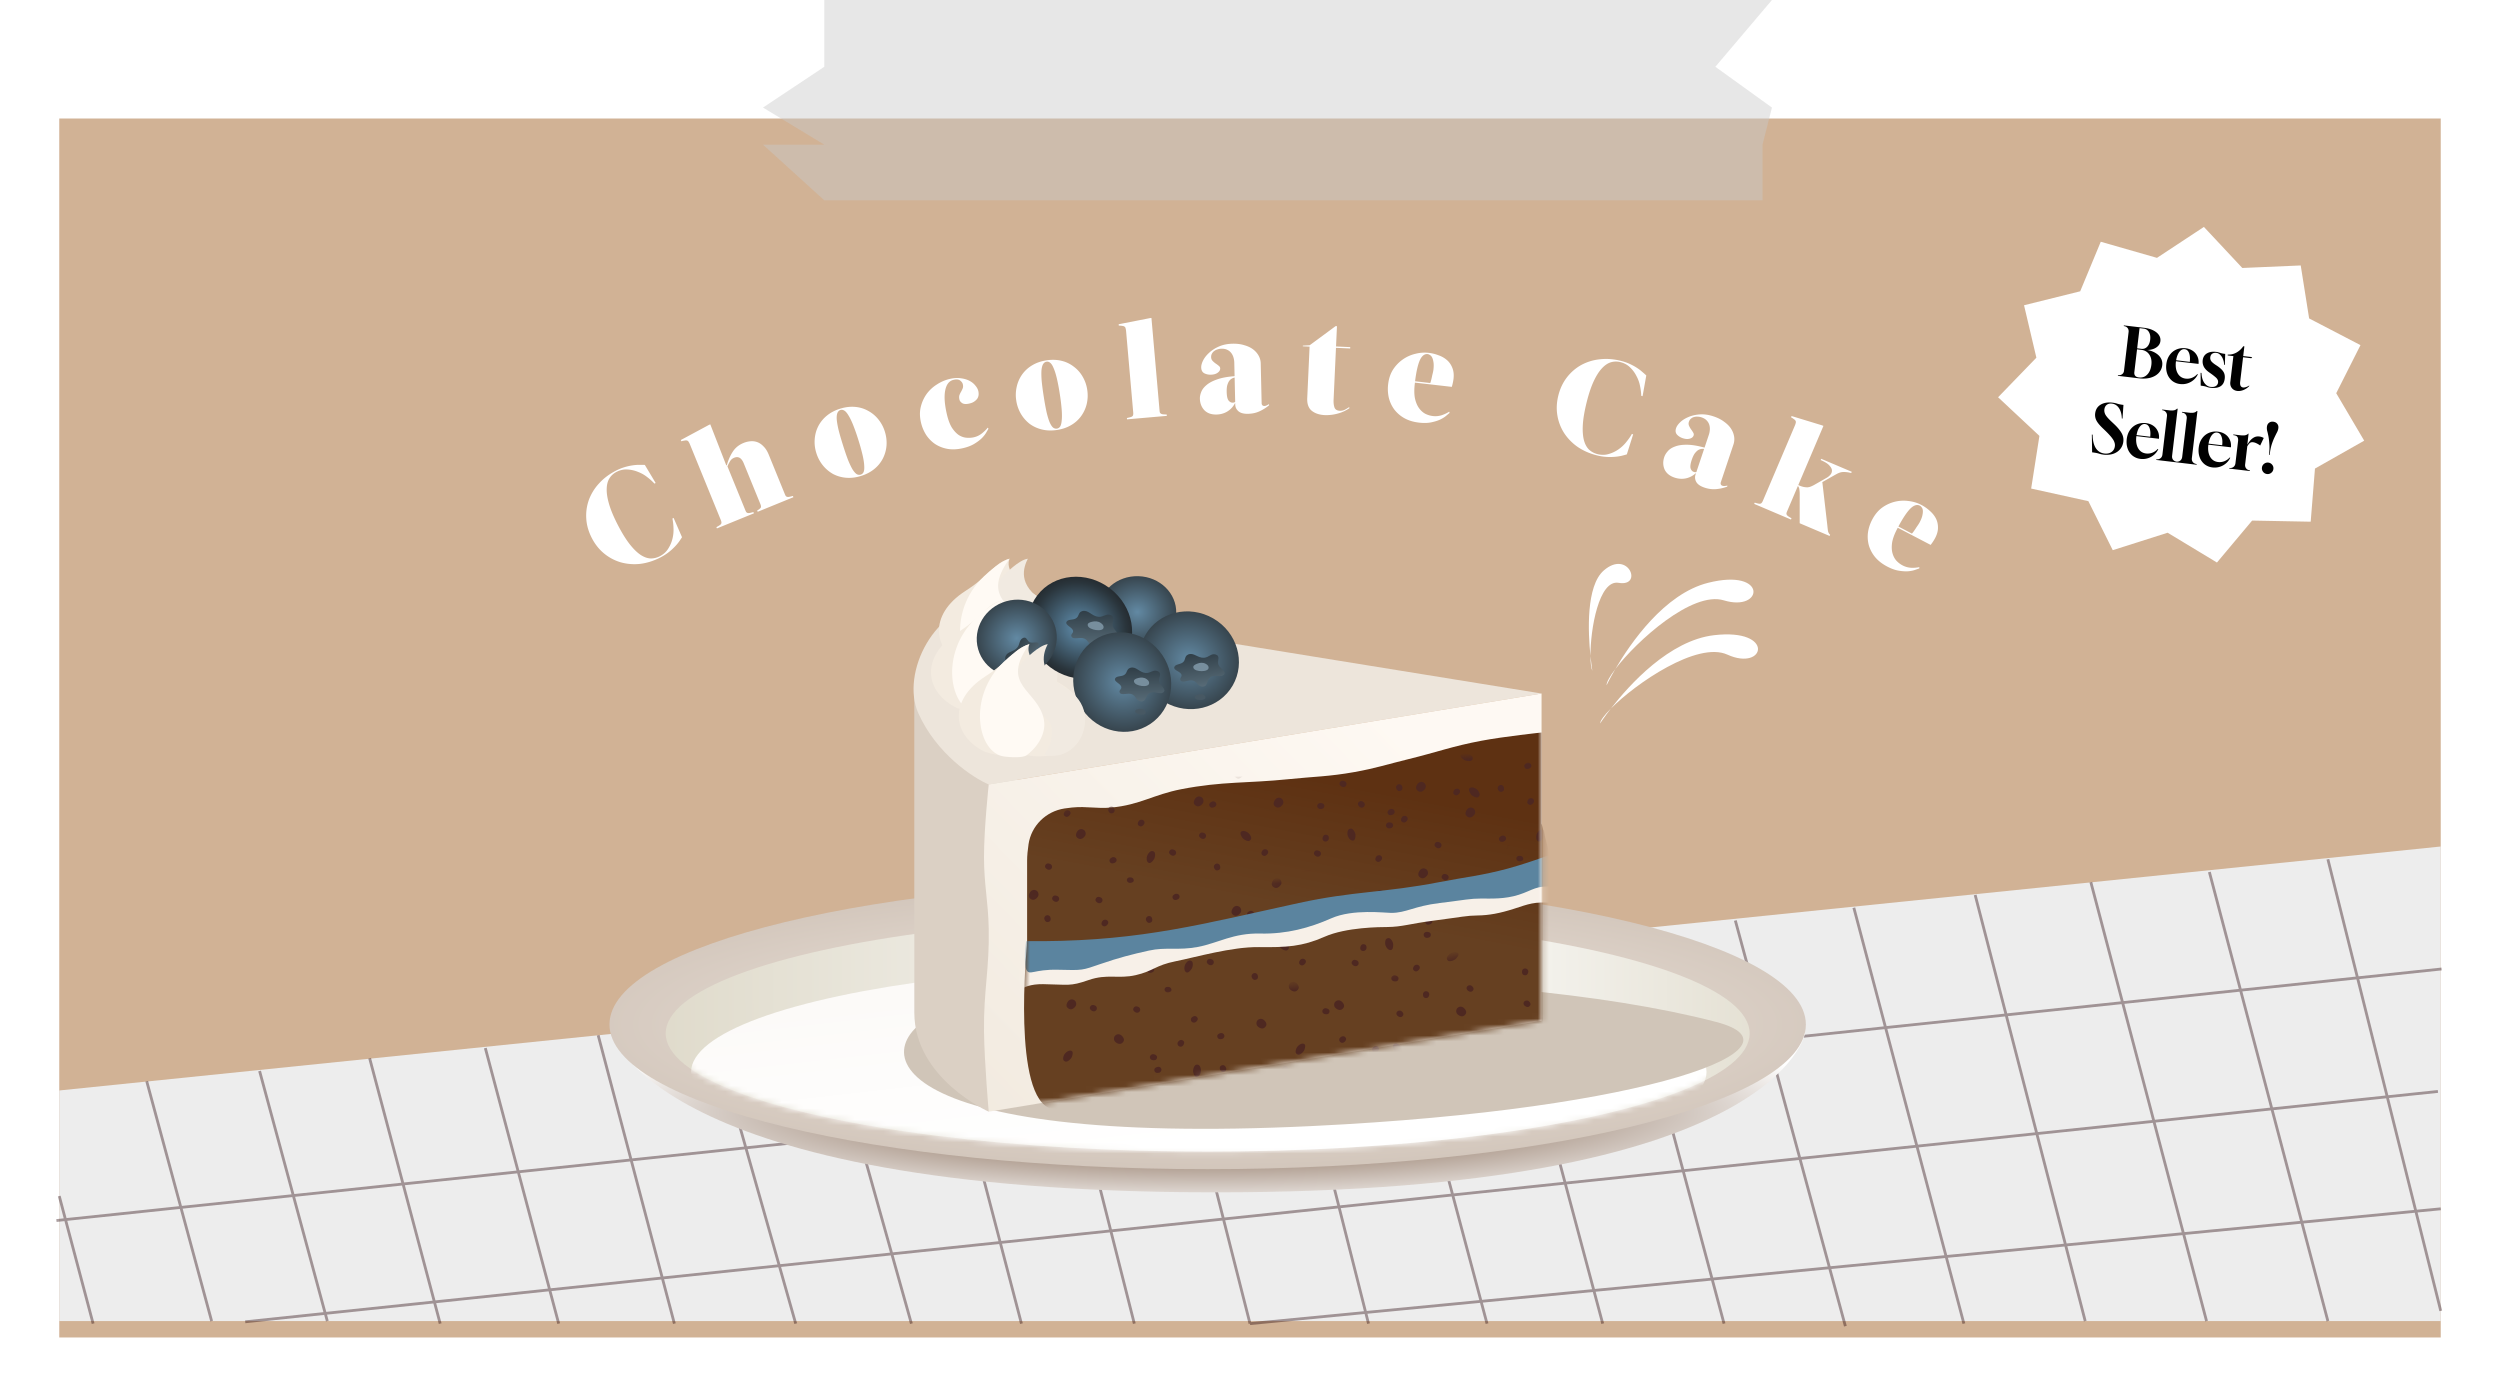 <svg width="443" height="247" fill="none" xmlns="http://www.w3.org/2000/svg"><g filter="url(#a)"><path fill="#D1B295" d="M10.5 17h422v216h-422z"/></g><path d="m432.5 150-422 43.232v40.864h422V150Z" fill="#EDEDED"/><path opacity=".38" d="m412.5 152.261 20 80.026M391.5 154.521l21 79.575M370.5 156.33l20.5 77.766M350 158.59l19.5 75.506M307.5 163.112 327 235M287 165.372l18.5 69.176M266 167.181l18 67.367M246 168.989l17.5 65.559M226.5 171.25l16 63.298M206 173.511l15.5 61.037M186 175.319l15 59.229M166 177.128l15 57.42M146 179.388l15.5 55.16M126 181.649l15 52.899M106 183.457l13.5 51.091M86 185.718l13 48.83M65.5 187.527 78 234.548M46 189.787l12 44.309M26 191.596l11.5 42.5M10.5 211.941l6 22.607M328.5 160.851l19.5 73.697M10 216.28l422.646-44.578M43.455 234.223 432 193.404M221.5 234.548l211-20.346" stroke="#230206" stroke-width=".5"/><path opacity=".44" d="M313.989 0H146.063v11.832l-10.861 7.23 10.861 6.573h-10.861l10.861 9.86h166.255v-9.86l1.671-6.573-10.026-7.23L313.989 0Z" fill="#C8C8C8"/><path d="M108.377 183.073h211.486s-4.824 28.214-104.42 28.214-107.066-28.214-107.066-28.214Z" fill="url(#b)"/><path d="M108 181.538c0 14.161 47.458 25.641 106 25.641s106-11.48 106-25.641c0-14.162-47.458-25.642-106-25.642s-106 11.48-106 25.642Z" fill="url(#c)"/><g filter="url(#d)"><ellipse cx="96.039" cy="20.947" rx="96.039" ry="20.947" transform="matrix(-1 0 0 1 310.04 161.271)" fill="url(#e)"/><mask id="f" style="mask-type:alpha" maskUnits="userSpaceOnUse" x="117" y="161" width="194" height="43"><ellipse cx="96.039" cy="20.947" rx="96.039" ry="20.947" transform="matrix(-1 0 0 1 310.04 161.271)" fill="#fff"/></mask><g filter="url(#g)" mask="url(#f)"><ellipse cx="89.966" cy="19.102" rx="89.966" ry="19.102" transform="matrix(-1 0 0 1 302.394 169.966)" fill="url(#h)"/></g></g><g filter="url(#i)"><path d="M232.521 199.535c60.618-2.942 88.32-14.059 71.604-18.44-39.824-10.439-117.737-9.399-135.932-2.495-16.782 6.368-12.336 24.657 64.328 20.935Z" fill="#D0C5B8"/></g><path d="M162.016 179.408V122.16l17.688 7.64c2.581 22.222-4.291 67.191-4.5 67.191 0 0-13.188-5.861-13.188-17.583Z" fill="#DBD0C4"/><path d="M175.203 106.984c33.304 5.46 97.961 15.908 97.961 15.908l-97.961 16.118c-2.854-1.225-9.256-5.46-12.464-12.6-3.207-7.141 2.94-19.426 12.464-19.426Z" fill="#EDE5DB"/><path d="m273.164 122.892-97.961 16.118s-.843 7.835-.838 12.873c.006 4.956.738 7.708.838 12.663.143 7.118-.929 11.092-.838 18.211.072 5.568.838 14.234.838 14.234l97.961-16.117v-57.982Z" fill="url(#j)"/><mask id="k" style="mask-type:alpha" maskUnits="userSpaceOnUse" x="175" y="122" width="99" height="75"><path d="m273.164 122.892-97.961 16.118v57.981l97.961-16.117v-57.982Z" fill="#A3A3A3"/></mask><g mask="url(#k)"><path d="M273.164 145.918V129.8s-6.54.687-10.676 1.465c-5.095.958-7.837 2.013-12.873 3.245-3.755.918-5.822 1.623-9.629 2.302-4.492.801-7.077.791-11.617 1.256-7.432.762-11.713.358-19.048 1.779-4.895.949-7.384 2.792-12.35 3.245-2.727.248-4.286-.263-7.012 0-.418.04-.871.1-1.337.171-3.279.504-5.878 3.053-6.364 6.335-.149 1.008-.252 2.025-.253 2.913-.002 2.869 0 12.081 0 14.183 0 .291-.014.563-.04.852-.338 3.703-2.506 30.534 5.866 28.998 8.586-1.575 37.819-3.204 46.435-4.612 8.731-1.426 19.53-2.329 28.222-3.975 4.822-.914 11.463-5.558 16.304-6.361 3.896-.646-5.628-35.678-5.628-35.678Z" fill="url(#l)"/><mask id="n" style="mask-type:alpha" maskUnits="userSpaceOnUse" x="181" y="129" width="99" height="68"><path d="M273.165 145.918V129.8s-6.54.687-10.675 1.465c-5.095.958-7.837 2.013-12.873 3.245-3.756.918-5.823 1.623-9.629 2.302-4.492.801-7.078.791-11.617 1.256-7.432.762-11.714.358-19.048 1.779-4.896.949-7.384 2.792-12.35 3.245-2.727.248-4.287-.263-7.012 0-.418.04-.871.1-1.337.171-3.28.504-5.879 3.053-6.365 6.335-.149 1.008-.252 2.025-.252 2.913-.003 2.869-.001 12.081-.001 14.183 0 .291-.013.563-.04.852-.338 3.703-2.506 30.534 5.866 28.998 8.586-1.575 37.82-3.204 46.435-4.612 8.731-1.426 19.531-2.329 28.223-3.975 4.822-.914 11.462-5.558 16.304-6.361 3.896-.646-5.629-35.678-5.629-35.678Z" fill="url(#m)"/></mask><g mask="url(#n)"><mask id="p" style="mask-type:alpha" maskUnits="userSpaceOnUse" x="183" y="167" width="91" height="32"><path d="m273.625 183.96-.553-16.92s-2.945 1.172-7.062 1.796c-5.073.769-6.165.039-11.173.978-3.734.701-10.896 4.076-14.732 4.202-5.544.181-10.733.424-15.26.865-7.413.722-7.987 2.067-15.289 3.2-4.873.757-3.891 1.256-8.845 1.702-2.72.246-7.172 1.489-9.891 1.744-.972.091-2.153.146-3.25.18-1.973.06-3.651 1.509-3.828 3.475-.132 1.469-.237 3.156-.194 4.513.039 1.259.159 2.797.288 4.172.198 2.124 1.88 3.781 4.01 3.916 3.662.232 9.652.435 15.859-.1 8.649-.745 15.114-5.312 25.261-5.644 8.812-.288 13.908-.414 22.562-1.733 4.801-.732 7.606 6.072 12.428 5.408 3.881-.533 9.669-11.754 9.669-11.754Z" fill="url(#o)"/></mask><g mask="url(#p)" fill="#4E2821"><path d="M258.257 178.623c.459-.437.956-.182 1.148 0 .278.265.573.683.287 1.093-.459.656-1.098.321-1.435 0-.287-.273-.287-.819 0-1.093ZM268.753 187.335c.459-.437.957-.182 1.148 0 .278.265.574.683.287 1.093-.459.655-1.097.321-1.435 0-.287-.274-.287-.82 0-1.093ZM236.625 177.498c.459-.437.956-.182 1.147 0 .278.265.574.683.287 1.093-.459.656-1.097.322-1.434 0-.287-.273-.287-.819 0-1.093ZM219.216 194.739c-.335-.915.576-1.725.976-1.858.582-.193 2.219-.176 2.428 1.047.13.761-.528 1.099-1.233 1.333-.6.2-1.962.049-2.171-.522ZM246.952 185.083c.459-.437.956.059 1.147.241.279.265.574.988.287 1.398-.287.41-.81.016-1.147-.305-.287-.273-.574-1.061-.287-1.334ZM211.99 188.666c.638-.114.754.563.804.816.073.368-.112 1.124-.591 1.308-.48.184-.679-.422-.767-.869-.075-.379.155-1.184.554-1.255ZM229.978 186.867c-.61-.212-.347-.851-.254-1.093.135-.352.699-.912 1.21-.837.511.075.357.693.193 1.12-.139.363-.768.943-1.149.81ZM188.777 188.106c-.609-.212-.346-.851-.254-1.093.135-.352.699-.912 1.21-.837.511.075.357.693.194 1.119-.139.363-.769.943-1.15.811ZM256.592 170.226c-.478-.418.021-.913.204-1.103.266-.276 1.012-.588 1.454-.333.442.255.052.77-.271 1.105-.274.285-1.088.592-1.387.331ZM238.92 194.439c.459-.437.956-.182 1.147 0 .278.265.574.683.287 1.093-.459.656-1.097.321-1.434 0-.287-.273-.287-.82 0-1.093ZM197.611 183.509c.459-.437.956-.182 1.147 0 .278.265.574.683.287 1.093-.459.656-1.097.321-1.434 0-.287-.273-.287-.82 0-1.093ZM222.855 180.777c.459-.437.957-.182 1.148 0 .278.265.574.683.287 1.093-.459.656-1.097.321-1.435 0-.286-.273-.286-.82 0-1.093ZM228.592 174.22c.459-.437.957-.182 1.148 0 .278.265.574.683.287 1.093-.459.655-1.097.321-1.435 0-.286-.274-.286-.82 0-1.093ZM257.848 191.777c.317.297.661.124.794 0 .192-.181.397-.465.198-.744-.317-.446-.759-.219-.992 0a.538.538 0 0 0 0 .744ZM245.733 195.697c.318.297.662.124.794 0 .193-.181.397-.465.199-.744-.318-.446-.759-.219-.993 0a.54.54 0 0 0 0 .744ZM230.486 194.842c.317.298.661.124.794 0 .192-.18.397-.464.198-.743-.318-.446-.759-.219-.992 0-.199.186-.199.558 0 .743ZM216.941 183.434c-.137-.404-.527-.402-.704-.35-.258.074-.578.236-.538.571.065.536.567.529.88.438.266-.077.447-.407.362-.659ZM243.289 186.383c.317.298.661.124.794 0 .192-.18.397-.465.198-.744-.317-.446-.759-.218-.992 0a.538.538 0 0 0 0 .744ZM237.46 184.623c.318.298.662.124.794 0 .192-.18.397-.465.198-.744-.317-.446-.759-.218-.992 0a.538.538 0 0 0 0 .744ZM205.79 189.415c-.136-.403-.526-.401-.703-.35-.258.075-.578.237-.538.572.065.535.567.528.88.437.266-.077.447-.406.361-.659ZM211.172 181.046c.318.297.662.124.794 0 .193-.18.397-.465.199-.744-.318-.446-.759-.218-.993 0a.54.54 0 0 0 0 .744ZM203.775 187.228c-.079.417.266.59.448.624.264.05.626.051.757-.262.208-.502-.238-.721-.56-.781-.273-.052-.595.158-.645.419ZM246.558 173.257c-.079.418.266.591.448.625.264.05.626.051.757-.263.208-.501-.239-.72-.56-.781-.273-.051-.595.159-.645.419ZM215.929 196.122c-.281.329-.068.639.074.752.207.166.524.333.796.119.437-.344.157-.741-.093-.941-.213-.171-.602-.136-.777.07ZM207.845 194.517c-.281.329-.067.639.075.753.207.165.523.333.796.118.437-.343.157-.74-.093-.941-.213-.171-.602-.136-.778.07ZM265.291 189.876c.317.297.661.124.794 0 .192-.181.397-.465.198-.744-.317-.446-.759-.219-.992 0a.538.538 0 0 0 0 .744ZM260.017 174.77c-.281.329-.068.639.074.753.207.165.524.332.796.118.437-.343.157-.741-.093-.941-.213-.171-.602-.136-.777.07ZM270.107 177.469c-.281.329-.067.639.075.752.207.166.523.333.796.119.437-.343.157-.741-.093-.941-.213-.171-.602-.136-.778.07ZM253.732 184.893c-.08.418.265.591.447.625.265.05.627.05.757-.263.208-.501-.238-.72-.559-.781-.273-.051-.596.158-.645.419ZM247.581 179.259c-.281.329-.067.639.075.753.206.165.523.333.796.118.436-.343.157-.74-.093-.941-.214-.171-.602-.136-.778.07ZM265.291 184.055c.317.297.661.124.794 0 .192-.181.397-.465.198-.744-.317-.446-.759-.219-.992 0a.538.538 0 0 0 0 .744ZM218.272 192.113c.317.297.661.124.793 0 .193-.181.397-.465.199-.744-.318-.446-.759-.219-.992 0a.538.538 0 0 0 0 .744ZM227.326 189.111c-.281.329-.067.639.075.752.206.166.523.333.796.119.436-.344.157-.741-.094-.941-.213-.171-.602-.136-.777.07ZM216.954 189.908c.409-.168.37-.537.299-.7-.102-.238-.302-.526-.648-.456-.554.111-.499.587-.374.875.105.245.467.386.723.281ZM234.334 179.078c-.079.418.265.591.447.625.265.05.627.051.757-.263.208-.501-.238-.72-.559-.781-.273-.051-.596.158-.645.419ZM236.78 170.929c-.08.417.265.59.447.624.265.05.627.051.757-.263.208-.501-.238-.72-.559-.781-.273-.051-.596.159-.645.42ZM252.742 175.646c-.445-.017-.577.332-.588.508-.016.257.033.598.377.678.55.128.717-.323.736-.634.016-.265-.246-.541-.525-.552ZM270.293 171.608c-.445-.017-.578.332-.589.508-.015.257.034.598.377.678.55.128.717-.323.736-.634.016-.265-.246-.541-.524-.552ZM236.646 189.569c-.445-.018-.577.331-.588.507-.016.257.033.599.377.679.55.127.717-.324.736-.635.016-.265-.247-.54-.525-.551ZM208.915 185.391c.386.212.673-.039.768-.19.139-.221.262-.545-.004-.768-.426-.356-.793-.029-.961.238-.143.228-.044.588.197.72ZM252.729 189.094c-.052.396-.414.503-.589.507-.254.006-.581-.048-.606-.356-.041-.493.427-.627.735-.635.262-.006.492.236.46.484Z"/></g><mask id="r" style="mask-type:alpha" maskUnits="userSpaceOnUse" x="181" y="154" width="94" height="31"><path d="m184.87 174.986-3.125-16.638s3.128.506 7.283.224c5.119-.348 6.027-1.297 11.119-1.465 3.798-.125 11.521 1.619 15.293.911 5.452-1.024 10.57-1.911 15.085-2.461 7.393-.901 8.245.288 15.619-.187 4.922-.317 4.071.383 9.004-.254 2.709-.35 7.324-.1 10.034-.44a55.104 55.104 0 0 0 3.212-.528c1.939-.368 3.891.682 4.49 2.563.446 1.406.914 3.03 1.167 4.364.234 1.238.45 2.765.622 4.135a4.297 4.297 0 0 1-3.067 4.692c-3.525 1.02-9.328 2.516-15.503 3.338-8.606 1.145-15.907-1.913-25.885-.039-8.665 1.627-13.667 2.608-22.401 3.194-4.846.325-6.111 7.575-10.962 7.972-3.905.32-11.985-9.381-11.985-9.381Z" fill="url(#q)"/></mask><g mask="url(#r)" fill="#4E2821"><path d="M198.716 166.447c-.543-.327-.973.029-1.12.249-.214.318-.413.791-.044 1.129.59.54 1.141.076 1.401-.311.221-.329.102-.862-.237-1.067ZM190.355 177.225c-.543-.327-.973.03-1.12.249-.214.319-.412.791-.043 1.129.59.541 1.14.076 1.4-.311.221-.329.102-.862-.237-1.067ZM219.592 160.663c-.543-.327-.973.029-1.12.249-.214.319-.412.791-.043 1.129.59.541 1.14.076 1.4-.311.221-.329.102-.862-.237-1.067ZM182.227 166.584c.129-.965-.936-1.559-1.355-1.602-.61-.063-2.204.309-2.144 1.547.038.772.753.959 1.493 1.035.628.065 1.925-.377 2.006-.98ZM211.152 170.305c-.543-.328-.92.265-1.068.484-.214.319-.346 1.089.023 1.427.369.338.794-.16 1.054-.547.221-.328.33-1.16-.009-1.364ZM246.059 166.231c-.647.026-.614.713-.608.97.009.376.352 1.074.861 1.15.508.075.571-.56.56-1.015-.009-.387-.408-1.122-.813-1.105ZM228.11 168.371c.549-.339.154-.906.011-1.122-.208-.315-.88-.74-1.362-.556-.483.184-.199.754.053 1.135.215.325.954.755 1.298.543ZM268.736 182.457c.55-.339.155-.906.012-1.122-.208-.315-.88-.739-1.363-.556-.483.184-.198.754.054 1.135.214.325.954.755 1.297.543ZM268.601 160.656c.549-.339.154-.906.011-1.122-.208-.314-.88-.739-1.363-.555-.482.184-.198.754.054 1.135.214.324.954.754 1.298.542ZM221.021 177.699c-.543-.327-.973.03-1.121.249-.214.319-.412.791-.043 1.129.59.541 1.141.076 1.4-.311.221-.329.103-.862-.236-1.067ZM258.981 158.082c-.542-.328-.973.029-1.12.248-.214.319-.412.791-.043 1.129.59.541 1.14.076 1.4-.31.221-.329.103-.863-.237-1.067ZM233.744 160.883c-.543-.328-.973.029-1.12.248-.214.319-.412.791-.044 1.129.591.541 1.141.076 1.401-.311.221-.328.102-.862-.237-1.066ZM253.333 175.008c-.543-.327-.973.03-1.12.249-.214.319-.412.791-.043 1.129.59.541 1.14.076 1.4-.311.221-.329.102-.862-.237-1.067ZM236.294 177.669c-.543-.327-.973.03-1.12.249-.215.319-.413.791-.044 1.129.59.541 1.141.076 1.401-.311.22-.329.102-.862-.237-1.067ZM226.723 155.723c-.543-.327-.973.03-1.12.249-.214.319-.412.791-.043 1.129.59.541 1.14.076 1.4-.311.221-.329.102-.862-.237-1.067ZM201.966 179.199c-.245.36-.619.265-.775.172-.227-.134-.488-.367-.354-.683.213-.504.693-.377.968-.215.234.139.315.502.161.726ZM214.64 180.403c-.246.359-.619.264-.775.172-.227-.135-.488-.368-.355-.683.214-.505.694-.378.969-.215a.538.538 0 0 1 .161.726ZM229.342 176.266c-.245.359-.619.264-.775.172-.227-.134-.488-.368-.355-.683.214-.505.694-.378.969-.215a.538.538 0 0 1 .161.726ZM240.095 162.194c.046-.423.427-.506.611-.494.269.017.616.106.649.442.053.537-.439.638-.764.618-.277-.018-.525-.301-.496-.566ZM215.009 170.781c-.245.359-.619.264-.775.172-.227-.135-.488-.368-.355-.683.214-.505.694-.378.969-.215a.538.538 0 0 1 .161.726ZM220.318 167.8c-.245.359-.619.264-.775.172-.227-.134-.488-.368-.355-.683.214-.504.694-.378.969-.215.234.139.315.502.161.726ZM252.276 165.619c.046-.424.427-.506.611-.494.268.017.615.106.649.441.053.537-.439.639-.764.618-.277-.018-.525-.3-.496-.565ZM186.054 182.916c-.245.359-.619.264-.775.172-.227-.135-.488-.368-.355-.683.214-.505.694-.378.969-.215a.538.538 0 0 1 .161.726ZM245.208 158.614c-.246.359-.619.265-.775.172-.227-.134-.489-.368-.355-.683.213-.504.693-.378.968-.215a.539.539 0 0 1 .162.726ZM186.762 155.991c.346.261.204.609.09.751-.165.207-.438.438-.751.288-.501-.24-.314-.689-.113-.939.171-.213.558-.263.774-.1ZM253.769 163.048c.167.39-.131.633-.302.706-.247.106-.601.185-.796-.092-.311-.445.077-.755.377-.884.256-.109.616.026.721.27ZM208.975 158.674c.168.391-.131.634-.301.707-.248.106-.601.185-.796-.092-.312-.445.076-.755.377-.884.255-.109.616.025.72.269ZM243.83 174.362c.346.261.204.61.09.751-.166.207-.439.439-.752.288-.5-.24-.313-.688-.112-.939.171-.212.558-.262.774-.1ZM245.548 180.634c.346.261.204.61.09.751-.166.207-.439.439-.752.288-.5-.24-.313-.688-.112-.939.171-.212.558-.262.774-.1ZM251.374 171.045c.346.26.204.609.09.751-.166.206-.439.438-.752.288-.5-.241-.313-.689-.112-.939.171-.213.558-.263.774-.1ZM255.161 179.583c.346.261.204.61.09.752-.166.206-.439.438-.752.287-.5-.24-.313-.688-.112-.938.171-.213.558-.263.774-.101ZM194.287 178.956c-.246.359-.619.264-.775.172-.227-.135-.488-.368-.355-.683.213-.505.694-.378.969-.215.234.138.314.501.161.726ZM196.166 163.066c.346.26.204.609.09.751-.166.206-.439.438-.752.288-.5-.241-.313-.689-.112-.939.171-.213.558-.263.774-.1ZM186.898 167.886c.346.261.204.61.09.751-.166.207-.439.438-.752.288-.5-.24-.313-.689-.112-.939.171-.212.558-.262.774-.1ZM204.494 171.588c.167.39-.131.634-.302.707-.247.106-.601.185-.796-.093-.311-.444.077-.755.377-.883.256-.11.616.025.721.269ZM209.277 164.756c.345.26.204.609.09.751-.166.206-.439.438-.752.288-.5-.241-.314-.689-.113-.939.171-.213.559-.263.775-.1ZM193.025 173.273c-.245.359-.619.264-.775.172-.226-.135-.488-.368-.354-.683.213-.505.693-.378.968-.215a.538.538 0 0 1 .161.726ZM240.675 170.956c-.246.359-.619.264-.776.172-.226-.135-.488-.368-.354-.684.213-.504.693-.377.968-.214.234.138.315.501.162.726ZM182.114 178.893c-.246.359-.619.264-.776.172-.226-.135-.488-.368-.354-.684.213-.504.693-.377.968-.214.234.138.315.501.162.726ZM231.185 169.986c.346.261.204.61.09.751-.166.207-.439.438-.752.288-.5-.24-.313-.689-.112-.939.171-.212.558-.263.774-.1ZM241.484 168.518c-.435-.075-.477-.444-.444-.619.049-.254.181-.578.534-.585.565-.011.614.465.555.773-.05.262-.372.478-.645.431ZM222.17 161.71c.168.39-.131.634-.301.707-.248.106-.601.185-.796-.093-.312-.444.076-.755.377-.883.255-.11.616.025.72.269ZM218.019 154.283c.167.391-.131.634-.302.707-.247.106-.601.185-.796-.093-.311-.444.077-.755.377-.883.256-.11.616.025.721.269ZM203.456 162.347c.431-.114.636.198.685.368.07.247.097.591-.222.744-.509.243-.769-.161-.855-.46-.073-.255.123-.581.392-.652ZM185.448 162.206a.534.534 0 0 1 .684.368c.071.247.097.591-.221.744-.509.243-.77-.161-.855-.461-.073-.254.123-.58.392-.651ZM222.183 172.452c.431-.113.636.198.685.368.071.247.097.592-.221.744-.51.244-.77-.161-.856-.46-.073-.255.123-.581.392-.652ZM248.353 162.367c-.331.29-.665.108-.791-.02-.183-.185-.373-.475-.162-.75.338-.439.767-.2.989.025.189.191.171.564-.036.745ZM206.381 175.472c.136.375.513.402.684.368.25-.049.558-.173.515-.479-.067-.49-.553-.52-.855-.461-.257.051-.429.337-.344.572Z"/></g><mask id="t" style="mask-type:alpha" maskUnits="userSpaceOnUse" x="244" y="130" width="94" height="32"><path d="m247.206 151.769-3.125-16.639s3.129.507 7.283.224c5.119-.347 6.027-1.297 11.12-1.465 3.797-.125 11.521 1.62 15.292.911 5.452-1.024 10.57-1.911 15.085-2.461 7.393-.9 8.246.288 15.619-.187 4.922-.317 4.071.383 9.004-.253 2.709-.35 7.325-.1 10.034-.441a54.269 54.269 0 0 0 3.212-.528c1.939-.368 3.892.683 4.49 2.564.447 1.405.915 3.029 1.167 4.363.234 1.239.45 2.765.622 4.136a4.296 4.296 0 0 1-3.066 4.691c-3.525 1.02-9.329 2.516-15.504 3.338-8.606 1.146-15.907-1.913-25.884-.039-8.666 1.628-13.668 2.608-22.402 3.195-4.845.325-6.11 7.575-10.962 7.972-3.904.319-11.985-9.381-11.985-9.381Z" fill="url(#s)"/></mask><g mask="url(#t)" fill="#4E2821"><path d="M261.052 143.229c-.542-.327-.973.03-1.12.249-.214.319-.412.791-.043 1.129.59.541 1.14.076 1.4-.311.221-.328.103-.862-.237-1.067ZM252.693 154.008c-.543-.327-.973.029-1.12.249-.214.318-.412.791-.043 1.129.59.54 1.14.076 1.4-.311.221-.329.102-.862-.237-1.067ZM244.564 143.366c.129-.965-.937-1.559-1.356-1.602-.61-.063-2.204.309-2.143 1.548.037.771.753.959 1.492 1.035.629.064 1.926-.378 2.007-.981ZM273.489 147.087c-.543-.327-.921.265-1.068.484-.214.319-.346 1.089.022 1.427.369.338.795-.16 1.055-.546.221-.329.33-1.16-.009-1.365ZM260.859 134.671c.377-.512-.218-.887-.438-1.032-.319-.212-1.115-.356-1.491-.011-.377.345.116.763.503 1.02.33.219 1.191.342 1.426.023ZM264.303 155.982c-.246.359-.619.264-.775.172-.227-.135-.488-.368-.355-.683.213-.505.694-.378.969-.215.234.138.314.501.161.726ZM248.391 159.698c-.246.359-.619.264-.775.172-.227-.134-.488-.368-.355-.683.213-.504.694-.378.969-.215a.54.54 0 0 1 .161.726ZM249.099 132.773c.346.261.204.61.09.752-.166.206-.439.438-.752.287-.5-.24-.313-.688-.112-.939.171-.212.558-.262.774-.1ZM271.313 135.457c.168.39-.131.634-.301.707-.248.106-.601.185-.796-.093-.312-.444.076-.755.377-.884.255-.109.615.026.72.27ZM256.623 155.738c-.245.359-.619.264-.775.172-.227-.134-.488-.368-.355-.683.214-.504.694-.378.969-.215.234.139.315.502.161.726ZM258.502 139.848c.346.26.204.609.09.751-.165.206-.438.438-.751.288-.501-.24-.314-.689-.113-.939.171-.213.558-.263.774-.1ZM249.234 144.669c.346.26.205.609.091.751-.166.206-.439.438-.752.288-.501-.241-.314-.689-.113-.939.171-.213.558-.263.774-.1ZM266.83 148.37c.168.391-.131.634-.301.707-.248.106-.601.185-.796-.093-.312-.444.076-.755.377-.883.255-.109.615.025.72.269ZM271.613 141.538c.346.26.204.609.09.751-.166.206-.439.438-.751.288-.501-.241-.314-.689-.113-.939.171-.213.558-.263.774-.1ZM255.362 150.055c-.246.359-.619.264-.775.172-.227-.134-.488-.368-.355-.683.213-.504.694-.378.969-.215a.54.54 0 0 1 .161.726ZM244.452 155.675c-.246.36-.62.265-.776.172-.226-.134-.488-.367-.354-.683.213-.504.693-.378.968-.215.234.139.315.502.162.726ZM265.793 139.129c.43-.113.635.198.684.368.071.247.097.592-.221.744-.509.244-.77-.16-.856-.46-.073-.255.124-.581.393-.652ZM247.784 138.988c.431-.113.636.198.685.368.071.247.097.592-.222.744-.509.244-.769-.16-.855-.46-.073-.255.123-.581.392-.652ZM268.719 152.254c.136.376.513.402.684.368.25-.049.558-.173.515-.479-.067-.49-.553-.52-.855-.46-.257.051-.429.336-.344.571Z"/></g><mask id="v" style="mask-type:alpha" maskUnits="userSpaceOnUse" x="175" y="134" width="94" height="31"><path d="m178.188 155.585-3.125-16.638s3.129.506 7.283.224c5.119-.348 6.027-1.297 11.12-1.465 3.797-.125 11.521 1.619 15.292.911 5.452-1.024 10.57-1.911 15.085-2.461 7.393-.901 8.246.288 15.619-.187 4.922-.317 4.071.383 9.004-.254 2.709-.35 7.325-.1 10.034-.44a55.966 55.966 0 0 0 3.212-.528c1.939-.368 3.892.682 4.49 2.563.447 1.406.915 3.03 1.167 4.364.234 1.238.45 2.765.622 4.135a4.297 4.297 0 0 1-3.066 4.692c-3.525 1.02-9.329 2.516-15.504 3.338-8.606 1.145-15.907-1.913-25.884-.039-8.666 1.627-13.668 2.608-22.402 3.194-4.845.325-6.11 7.575-10.962 7.972-3.904.32-11.985-9.381-11.985-9.381Z" fill="url(#u)"/></mask><g mask="url(#v)" fill="#4E2821"><path d="M192.036 147.045c-.543-.327-.973.03-1.121.249-.214.319-.412.791-.043 1.129.59.541 1.141.076 1.4-.311.221-.328.103-.862-.236-1.067ZM183.675 157.824c-.543-.328-.973.029-1.12.248-.214.319-.412.791-.044 1.129.591.541 1.141.076 1.401-.31.221-.329.102-.863-.237-1.067ZM212.91 141.262c-.543-.327-.973.029-1.12.248-.214.319-.412.792-.043 1.13.59.54 1.14.076 1.4-.311.221-.329.102-.862-.237-1.067ZM233.173 155.767c.129-.965-.936-1.559-1.355-1.602-.61-.063-2.204.309-2.143 1.547.037.772.753.959 1.492 1.035.629.065 1.926-.377 2.006-.98ZM204.47 150.903c-.542-.327-.92.265-1.067.485-.215.319-.347 1.089.022 1.427.369.338.795-.16 1.054-.547.221-.329.331-1.16-.009-1.365ZM239.377 146.829c-.647.027-.614.713-.608.971.009.375.353 1.073.861 1.149.508.076.571-.559.56-1.014-.009-.387-.408-1.123-.813-1.106ZM221.428 148.969c.549-.339.154-.906.011-1.122-.208-.314-.879-.739-1.362-.555-.483.184-.199.754.053 1.135.215.324.955.754 1.298.542ZM262.054 163.055c.55-.339.155-.906.012-1.122-.208-.314-.88-.739-1.363-.555-.483.184-.198.754.054 1.135.214.324.954.754 1.297.542ZM261.919 141.254c.549-.339.154-.905.011-1.121-.208-.315-.88-.74-1.362-.556-.483.184-.199.754.053 1.135.215.324.955.754 1.298.542ZM191.841 138.487c.376-.512-.218-.887-.438-1.032-.319-.212-1.115-.356-1.491-.011-.377.345.116.763.503 1.02.329.219 1.191.343 1.426.023ZM214.339 158.297c-.543-.327-.973.03-1.12.249-.214.319-.412.791-.044 1.129.59.541 1.141.076 1.401-.311.221-.329.102-.862-.237-1.067ZM252.301 138.681c-.543-.328-.973.029-1.12.248-.214.319-.412.791-.043 1.129.59.541 1.14.076 1.4-.31.221-.329.102-.863-.237-1.067ZM227.062 141.481c-.542-.327-.973.029-1.12.248-.214.319-.412.792-.043 1.13.59.54 1.14.076 1.4-.311.221-.329.103-.862-.237-1.067ZM246.653 155.607c-.543-.328-.973.029-1.12.248-.214.319-.412.791-.044 1.129.591.541 1.141.076 1.401-.31.221-.329.102-.863-.237-1.067ZM268.262 149.693c-.543-.327-.973.029-1.121.249-.214.318-.412.791-.043 1.129.59.54 1.141.076 1.4-.311.221-.329.103-.862-.236-1.067ZM229.612 158.268c-.543-.328-.973.029-1.12.248-.214.319-.412.791-.043 1.129.59.541 1.14.076 1.4-.31.221-.329.102-.863-.237-1.067ZM220.043 136.321c-.543-.327-.973.03-1.12.249-.215.319-.413.791-.044 1.129.59.541 1.141.076 1.401-.311.22-.329.102-.862-.237-1.067ZM195.285 159.798c-.246.359-.619.264-.775.172-.227-.134-.489-.368-.355-.683.213-.505.693-.378.969-.215.234.138.314.501.161.726ZM207.958 161.001c-.245.359-.619.264-.775.172-.227-.134-.488-.368-.355-.683.214-.504.694-.378.969-.215.234.139.315.502.161.726ZM222.66 156.865c-.245.359-.619.264-.775.172-.227-.135-.488-.368-.355-.683.214-.505.694-.378.969-.215a.538.538 0 0 1 .161.726ZM233.413 142.793c.047-.424.427-.506.611-.494.269.017.616.106.649.441.053.537-.439.639-.764.618-.277-.018-.524-.3-.496-.565ZM208.329 151.379c-.246.359-.619.264-.775.172-.227-.134-.488-.368-.355-.683.214-.505.694-.378.969-.215.234.139.315.502.161.726ZM213.638 148.398c-.246.36-.619.265-.775.172-.227-.134-.488-.367-.355-.683.214-.504.694-.377.969-.215.234.139.315.502.161.726ZM245.594 146.218c.046-.424.427-.506.611-.494.269.017.616.106.649.441.053.537-.439.639-.764.618-.277-.018-.525-.3-.496-.565ZM238.527 139.213c-.245.359-.619.264-.775.172-.227-.135-.488-.368-.355-.684.214-.504.694-.377.969-.214a.538.538 0 0 1 .161.726ZM247.087 143.646c.168.39-.131.634-.301.707-.248.106-.601.185-.796-.093-.312-.444.076-.755.376-.883.256-.11.616.025.721.269ZM202.295 139.273c.168.39-.131.634-.301.707-.248.106-.601.185-.796-.093-.312-.444.076-.755.376-.883.256-.11.616.025.721.269ZM237.148 154.961c.346.26.204.609.09.751-.165.206-.438.438-.751.288-.501-.241-.314-.689-.113-.939.171-.213.558-.263.774-.1ZM238.868 161.233c.345.261.204.609.09.751-.166.207-.439.438-.752.288-.5-.24-.313-.689-.112-.939.171-.213.558-.263.774-.1ZM244.692 151.644c.346.26.204.609.09.751-.166.206-.439.438-.751.288-.501-.241-.314-.689-.113-.939.171-.213.558-.263.774-.1ZM248.481 160.182c.345.261.204.61.09.751-.166.207-.439.439-.752.288-.5-.24-.313-.689-.112-.939.171-.212.558-.262.774-.1ZM187.605 159.554c-.246.359-.619.264-.775.172-.227-.134-.488-.368-.355-.683.214-.504.694-.378.969-.215.234.139.315.502.161.726ZM189.484 143.665c.346.26.204.609.09.751-.166.206-.439.438-.751.287-.501-.24-.314-.688-.113-.938.171-.213.558-.263.774-.1ZM197.812 152.187c.167.39-.131.634-.302.706-.247.106-.601.186-.795-.092-.312-.445.076-.755.376-.884.256-.109.616.026.721.27ZM202.595 145.354c.346.261.204.61.09.752-.166.206-.439.438-.752.287-.5-.24-.313-.688-.112-.939.171-.212.558-.262.774-.1ZM186.345 153.871c-.245.359-.619.264-.775.172-.227-.134-.488-.368-.355-.683.214-.504.694-.378.969-.215.234.139.315.502.161.726ZM233.994 151.554c-.245.359-.619.264-.775.172-.227-.134-.488-.368-.355-.683.214-.505.694-.378.969-.215.234.139.315.502.161.726ZM224.505 150.584c.345.261.204.609.09.751-.166.207-.439.438-.752.288-.5-.24-.313-.689-.112-.939.171-.213.558-.263.774-.1ZM234.803 149.117c-.436-.076-.478-.444-.445-.619.049-.254.181-.579.534-.585.565-.011.615.464.556.773-.051.262-.373.478-.645.431ZM215.489 142.308c.167.391-.131.634-.302.707-.247.106-.601.185-.796-.093-.311-.444.077-.755.377-.883.256-.109.616.025.721.269ZM211.337 134.882c.168.39-.131.633-.301.706-.248.106-.602.185-.796-.092-.312-.445.076-.755.376-.884.256-.109.616.025.721.27ZM196.773 142.945a.535.535 0 0 1 .684.368c.071.248.097.592-.221.744-.509.244-.77-.16-.855-.46-.073-.255.123-.581.392-.652ZM215.503 153.051a.534.534 0 0 1 .684.368c.071.247.097.591-.221.744-.509.243-.769-.161-.855-.46-.073-.255.123-.581.392-.652ZM241.672 142.965c-.331.291-.666.108-.792-.019-.183-.186-.373-.476-.161-.75.338-.44.767-.201.989.024.188.191.17.564-.036.745ZM199.701 156.07c.136.375.513.402.684.368.249-.05.557-.173.515-.479-.067-.49-.553-.52-.855-.461-.257.051-.429.337-.344.572Z"/></g><path d="M179.322 175.711c-.472-.896-.319-4.729-.053-5.07l3.112-.708 96.294-17.231.067 6.422c-1.83 1.822-2.142 1.042-3.705.889-3.123-.305-4.212.203-6.746 1.018-2.533.815-4.487 1.168-6.451 1.189-1.964.02-2.768.261-7.498.874-4.731.613-5.794 1.147-8.569 1.176-1.137.012-7.184.005-11.094 1.736-3.911 1.731-6.728 1.882-11.581 1.82-4.854-.062-11.22 1.799-14.794 2.512-3.574.714-3.95 1.751-7.062 2.459-3.112.709-5.029-.283-8.367.878-3.339 1.162-3.54.782-8.047.717-4.507-.066-4.917 2.44-5.506 1.319Z" fill="#F7F0E8"/><path d="M181.872 171.84c-.45-.9-.262-4.728 0-5.066 0 0 1.888.01 3.097 0 17.592-.143 28.148-3.051 45.163-6.757 9.878-2.152 15.044-1.783 24.967-3.712 4.723-.919 7.44-1.143 12.086-2.393 4.676-1.258 11.73-4.024 11.73-4.024v6.417c-1.802 1.801-2.098 1.018-3.62.849-3.04-.337-3.698.614-6.175 1.402-2.476.788-4.792.666-6.706.666-1.914 0-2.699.232-7.315.795-4.616.563-5.884 1.749-8.587 1.749-1.109 0-6.775-.733-10.602.955-3.828 1.689-7.887 2.815-12.616 2.703-4.728-.113-7.482 1.688-10.972 2.363-3.49.676-5.707-.017-8.747.658-3.039.675-5.322 1.256-8.587 2.382-3.265 1.126-3.084 1.126-7.474 1.013-4.391-.112-5.079 1.126-5.642 0Z" fill="#5B849F"/></g></g><g filter="url(#w)"><path d="M171.039 104.739c4.762-3.061 5.036-4.92 7.847-5.739-.702 1.757.774 4.24 5.74 7.145 4.45 2.603 4.919 7.964 2.576 10.541-1.596 1.756-5.543 2.616-8.784 1.991-1.171.235-4.287.445-7.379-.585-5.856-2.811-6.559-9.136 0-13.353Z" fill="#F3EBE0"/></g><g filter="url(#x)"><path d="M179.59 113.758c-.165-1.648-3.467-3.28-5.037-5.739-2.115-3.314-.481-5.739 0-5.974.351-.351 2.694-2.81 4.334-3.045-.703 1.406-2.038 4.708 2.928 7.613 4.45 2.603 4.39 6.824 2.459 9.722-.702 1.054-2.615 2.967-5.855 2.342-.469-.09 1.522-1.405 1.171-4.919Z" fill="#F1EAE1"/></g><g filter="url(#y)"><path d="M174.434 118.912c2.391.298 3.642.031 3.983-.235 2.762-2.153 3.371-4.652 3.039-6.318-1.062-5.337-7.921-5.923-2.571-13.359-1.495.43-3.504 2.149-4.568 3.162-6.513 6.208-4.607 16.159.117 16.75Z" fill="#FFFAF4"/></g><g filter="url(#z)"><path d="M169.632 112.135c4.761-3.061 5.035-4.92 7.847-5.74-.703 1.757.773 4.24 5.739 7.145 4.45 2.603 4.919 7.965 2.576 10.542-1.595 1.755-5.543 2.616-8.783 1.991-1.172.234-4.287.445-7.379-.586-5.857-2.811-6.56-9.136 0-13.352Z" fill="#F3EBE0"/></g><g filter="url(#A)"><path d="M178.18 121.153c-.165-1.648-3.467-3.279-5.036-5.739-2.115-3.314-.481-5.739 0-5.973.351-.352 2.694-2.811 4.333-3.046-.702 1.406-2.038 4.709 2.928 7.614 4.45 2.603 4.391 6.823 2.46 9.721-.703 1.054-2.615 2.967-5.855 2.343-.47-.091 1.521-1.406 1.17-4.92Z" fill="#F1EAE1"/></g><g filter="url(#B)"><path d="M173.027 126.307c2.39.299 3.641.032 3.982-.234 2.762-2.154 3.371-4.653 3.04-6.319-1.063-5.337-7.921-5.923-2.572-13.359-1.495.43-3.504 2.149-4.567 3.163-6.514 6.208-4.608 16.158.117 16.749Z" fill="#FFFAF4"/></g><g filter="url(#C)"><ellipse cx="204.542" cy="113.445" rx="6.348" ry="6.885" transform="rotate(-88.38 204.542 113.445)" fill="url(#D)"/></g><g filter="url(#E)"><ellipse cx="194.376" cy="116.238" rx="8.765" ry="9.495" transform="rotate(-52.768 194.376 116.238)" fill="url(#F)"/></g><g filter="url(#G)"><path d="M189.867 112.81c.341.63 1.488 0 2.302.359.798.353.693 1.145 1.568 1.325 1.237.254.844-1.331 1.973-1.598.799-.19 1.681.459 2.248.032.69-.518-.561-1.19-.778-1.964-.214-.763.619-1.52-.329-1.957-.805-.371-1.291.362-2.192.293-1.186-.091-1.806-1.297-2.862-1.018-.786.208-.515.894-1.129 1.285-.549.351-1.434.118-1.689.626-.306.613 1.12.961 1.173 1.645.031.401-.496.581-.285.972Z" fill="url(#H)"/></g><path d="M194.192 111.644c-.643-.094-1.356-.368-1.445-.825-.075-.38.305-.533.759-.643.516-.125 1.065-.125 1.558.218.349.242.514.482.495.776-.028.461-.691.574-1.367.474Z" fill="#778E9D"/><g filter="url(#I)"><ellipse cx="183.168" cy="118.096" rx="6.815" ry="7.111" transform="rotate(-105.782 183.168 118.096)" fill="url(#J)"/></g><g filter="url(#K)"><path d="M179.898 119.828c.548.069.757-1.04 1.385-1.434.615-.386 1.032.073 1.584-.45.78-.741-.362-1.238.054-2.157.294-.651 1.127-.951 1.163-1.555.043-.734-.993-.187-1.562-.412-.563-.221-.589-1.172-1.33-.723-.63.383-.442 1.079-.941 1.675-.657.785-1.689.631-2.06 1.504-.276.651.268.795.189 1.415-.071.554-.66 1.059-.487 1.484.208.512 1.14-.315 1.573-.019.254.174.093.63.432.672Z" fill="url(#L)"/></g><path d="M180.99 116.833c-.345.351-.827.66-1.144.499-.263-.134-.185-.44-.05-.771.155-.377.4-.714.826-.855.302-.1.521-.088.69.062.266.235.039.696-.322 1.065Z" fill="#778E9D"/><g filter="url(#M)"><path d="M180.94 116.998c-.241.245-.578.461-.8.349-.184-.094-.129-.308-.035-.539.108-.264.28-.499.578-.598.211-.07.364-.062.483.043.186.165.027.487-.226.745Z" fill="#475863"/></g><g filter="url(#N)"><g filter="url(#O)"><ellipse cx="213.694" cy="117.998" rx="8.565" ry="8.937" transform="rotate(-59.982 213.694 117.998)" fill="url(#P)"/></g><g filter="url(#Q)"><path d="M209.201 116.579c.387.557 1.406-.205 2.212.028.791.229.773 1.003 1.618 1.056 1.196.074.66-1.392 1.699-1.803.735-.291 1.635.21 2.127-.276.598-.592-.654-1.065-.939-1.776-.282-.703.426-1.543-.514-1.832-.799-.245-1.183.525-2.041.582-1.13.075-1.841-.997-2.809-.584-.721.307-.394.927-.933 1.387-.483.411-1.343.309-1.53.831-.226.629 1.157.768 1.278 1.416.071.38-.408.625-.168.971Z" fill="url(#R)"/></g><path d="M212.923 114.929c-.617-.003-1.319-.167-1.451-.593-.11-.354.234-.553.65-.72.475-.191.994-.266 1.495-.005.355.184.535.391.549.676.02.446-.594.645-1.243.642Z" fill="#778E9D"/><g filter="url(#S)"><path d="M212.732 115.03c-.432-.002-.922-.117-1.015-.415-.077-.247.163-.386.455-.503.332-.134.695-.186 1.045-.004.248.129.375.274.384.473.015.312-.415.451-.869.449Z" fill="#475863"/></g></g><g filter="url(#T)"><g filter="url(#U)"><ellipse cx="201.856" cy="121.861" rx="8.565" ry="8.937" transform="rotate(-33.94 201.856 121.861)" fill="url(#V)"/></g><g filter="url(#W)"><path d="M198.413 118.728c.315.601 1.42-.028 2.191.303.757.325.643 1.09 1.475 1.248 1.177.222.827-1.299 1.909-1.578.766-.198 1.597.411 2.145-.011.667-.513-.517-1.137-.711-1.878-.193-.732.614-1.478-.283-1.881-.763-.343-1.238.373-2.097.323-1.13-.065-1.703-1.217-2.715-.928-.754.216-.506.871-1.098 1.261-.53.348-1.371.14-1.622.635-.301.596 1.054.905 1.094 1.563.023.387-.484.57-.288.943Z" fill="url(#X)"/></g><path d="M202.312 117.553c-.612-.079-1.288-.33-1.366-.769-.065-.365.3-.519.735-.634.495-.13 1.019-.14 1.484.181.329.227.482.455.46.739-.035.445-.669.566-1.313.483Z" fill="#778E9D"/><g filter="url(#Y)"><path d="M202.109 117.629c-.429-.055-.901-.23-.956-.537-.046-.256.21-.364.514-.444.346-.091.712-.098 1.038.126.23.159.337.319.322.517-.025.312-.468.396-.918.338Z" fill="#475863"/></g></g><g filter="url(#Z)"><path d="M174.56 119.882c4.762-3.061 5.036-4.919 7.847-5.739-.703 1.757.774 4.24 5.74 7.145 4.45 2.603 4.918 7.964 2.576 10.541-1.596 1.756-5.543 2.616-8.784 1.991-1.171.235-4.287.445-7.379-.585-5.856-2.811-6.56-9.136 0-13.353Z" fill="#F3EBE0"/></g><g filter="url(#aa)"><path d="M183.11 128.901c-.165-1.648-3.467-3.279-5.036-5.739-2.115-3.314-.481-5.739 0-5.974.351-.351 2.694-2.811 4.333-3.045-.702 1.406-2.038 4.708 2.929 7.613 4.45 2.603 4.39 6.824 2.459 9.722-.702 1.054-2.615 2.967-5.855 2.342-.47-.09 1.522-1.405 1.17-4.919Z" fill="#F1EAE1"/></g><g filter="url(#ab)"><path d="M177.955 134.055c2.391.299 3.642.032 3.983-.235 2.761-2.153 3.371-4.652 3.039-6.318-1.062-5.337-7.921-5.923-2.571-13.359-1.495.43-3.505 2.149-4.568 3.162-6.513 6.208-4.608 16.159.117 16.75Z" fill="#FFFAF4"/></g><path d="M285.455 125.548c-1.227 1.579-1.919 2.647-1.919 2.647.041-.513.754-1.474 1.919-2.647 3.275-4.216 10.364-12.076 18.286-12.994 10.889-1.261 9.06 6.494 2.354 3.446-5.309-2.413-16.222 5.094-20.64 9.548ZM281.83 116.234c.163 1.589.335 2.628.335 2.628-.214-.425-.328-1.383-.335-2.628-.435-4.241-.801-12.397 2.361-15.148 4.346-3.781 7.041 2.957 2.627 2.191-3.493-.607-5.014 8.234-4.988 12.957ZM286.243 118.545c-1.009 1.726-1.556 2.875-1.556 2.875-.026-.513.556-1.56 1.556-2.875 2.697-4.608 8.698-13.327 16.432-15.272 10.631-2.675 9.831 5.254 2.784 3.108-5.579-1.698-15.417 7.171-19.216 12.164ZM390.531 40.209l6.806 7.276 10.351-.447 1.49 9.388 9.098 4.732-4.298 8.519 4.956 8.408-8.722 4.945-.758 9.415-10.377-.2-6.233 7.434-8.736-5.28-9.729 3.091-4.322-8.684-10.136-2.233 1.464-9.331-7.325-6.847 6.786-7.016-2.188-9.288 9.952-2.473 3.644-8.78 9.96 2.855 8.317-5.484Z" fill="#fff"/><path d="m375.288 66.598.014-.12.012.002c.278.033.514-.02.707-.158a.837.837 0 0 0 .351-.61l.822-6.936c.016-.272-.054-.498-.21-.678-.148-.178-.361-.284-.639-.317l-.012-.002.014-.119 3.54.42c.643.076 1.189.225 1.638.448.457.223.799.501 1.025.834.227.325.317.69.269 1.096-.055.46-.3.834-.737 1.12-.429.288-.966.434-1.611.438.584.101 1.083.281 1.495.54.421.251.735.562.941.933.214.372.294.784.24 1.237a2.345 2.345 0 0 1-.648 1.385c-.359.376-.838.65-1.438.82-.6.163-1.289.198-2.067.106l-3.706-.44Zm3.418-4.876.738.088c.406.048.75-.073 1.034-.361.293-.296.471-.714.535-1.254.065-.548-.01-1-.226-1.356a1.173 1.173 0 0 0-.919-.604l-.739-.088-.423 3.575Zm.306 5.16c.588.07 1.079-.098 1.474-.502.402-.403.648-.983.737-1.737.086-.723-.036-1.326-.366-1.808-.32-.489-.798-.771-1.434-.847l-.739-.087-.477 4.028c-.067.564.202.882.805.953Zm7.296 1.167a2.71 2.71 0 0 1-1.417-.579 2.793 2.793 0 0 1-.857-1.237c-.181-.513-.234-1.08-.161-1.7.076-.635.273-1.175.591-1.62.319-.446.72-.773 1.204-.982a3.05 3.05 0 0 1 1.609-.22 2.81 2.81 0 0 1 1.253.439c.359.235.629.541.81.917.19.37.274.782.252 1.238l-.009.18-4.004-.474-.007.06c-.1.842.006 1.54.319 2.092.315.545.785.854 1.413.929.381.045.754-.004 1.117-.146.372-.15.684-.37.936-.662l.103.048c-.183.39-.436.722-.758.998a3.073 3.073 0 0 1-2.394.72Zm-.696-4.215 2.419.287c.074-.628.031-1.149-.129-1.563-.153-.412-.412-.64-.777-.684-.35-.041-.662.115-.938.47-.275.353-.467.85-.575 1.49Zm6.145 4.885a3.317 3.317 0 0 1-.462-.079 3.42 3.42 0 0 1-.291-.095 2.34 2.34 0 0 0-.35-.102 7.292 7.292 0 0 0-.689-.105l-.02-2.275.155.019c.038.762.21 1.354.514 1.777.306.414.665.646 1.078.695.405.048.721.001.947-.141a.821.821 0 0 0 .402-.641.81.81 0 0 0-.086-.494c-.071-.153-.209-.315-.414-.484a11.155 11.155 0 0 0-.842-.644l-.323-.231c-.408-.298-.7-.623-.876-.974a2.018 2.018 0 0 1-.182-1.11c.064-.54.309-.941.735-1.205.434-.263.98-.355 1.64-.277.167.02.301.044.402.072.102.028.198.06.291.095.092.035.209.069.35.102.142.032.331.063.57.091l-.061 1.939-.143-.017a2.602 2.602 0 0 0-.205-1.028 1.967 1.967 0 0 0-.491-.747c-.203-.193-.419-.303-.65-.33-.301-.036-.553.015-.755.152-.193.138-.307.35-.341.636a.994.994 0 0 0 .132.62c.122.192.37.414.742.668l.337.221c.522.352.892.698 1.109 1.038.218.34.298.752.24 1.237-.147 1.24-.968 1.778-2.463 1.617Zm4.693.556c-.413-.049-.735-.22-.966-.513-.231-.293-.322-.65-.272-1.071l.544-4.588-1.013-.12.019-.155a2.815 2.815 0 0 0 1.527-.35 3.547 3.547 0 0 0 1.221-1.125l.191.023-.203 1.716 1.584.188-.144.2-1.466-.174-.513 4.326c-.075.635.102.979.531 1.03.143.016.311-.008.504-.074.201-.064.393-.158.577-.282l-.014.12a3.097 3.097 0 0 1-1.024.688c-.38.148-.741.202-1.083.161Zm-23.637 11.296a4.584 4.584 0 0 1-.51-.084 6.308 6.308 0 0 1-.374-.105 4.856 4.856 0 0 0-.458-.115 9.14 9.14 0 0 0-.748-.112l-.049-3.148.143.017c.003.991.184 1.778.542 2.36.366.575.884.902 1.551.981.492.059.91-.033 1.253-.274.343-.241.54-.584.593-1.03.023-.19.009-.377-.042-.56a2.06 2.06 0 0 0-.267-.6 5.332 5.332 0 0 0-.556-.718c-.234-.27-.528-.574-.882-.914l-.445-.428c-.542-.523-.907-.977-1.095-1.362a2.128 2.128 0 0 1-.207-1.209c.082-.699.402-1.217.957-1.554.565-.344 1.268-.466 2.11-.366a4.246 4.246 0 0 1 .872.188c.124.039.269.076.434.112.165.035.378.069.64.1l-.166 2.421-.119-.014c-.024-.752-.193-1.364-.507-1.837-.315-.472-.73-.739-1.247-.8-.365-.043-.672.03-.92.217-.24.19-.381.463-.423.82-.037.31.027.62.192.93.173.302.488.67.945 1.102l.467.442c.479.444.85.846 1.113 1.208.273.354.458.69.558 1.008.099.318.128.648.088.99a2.528 2.528 0 0 1-.559 1.347c-.31.374-.713.649-1.209.823-.487.168-1.046.223-1.675.165Zm6.483.745a2.71 2.71 0 0 1-1.418-.58 2.782 2.782 0 0 1-.856-1.237c-.181-.512-.235-1.079-.162-1.698.076-.636.273-1.177.591-1.622.319-.446.72-.773 1.204-.981a3.051 3.051 0 0 1 1.609-.22c.485.057.903.203 1.253.438.359.236.629.542.81.918.19.369.274.782.252 1.238l-.009.18-4.004-.474-.007.06c-.1.842.007 1.539.32 2.092.314.544.785.854 1.412.928.382.045.754-.003 1.117-.145.372-.15.684-.37.937-.663l.103.049c-.183.389-.436.721-.759.998a3.07 3.07 0 0 1-2.393.72Zm-.697-4.216 2.419.287c.074-.627.031-1.148-.129-1.562-.152-.413-.411-.64-.777-.684-.349-.041-.662.115-.938.469-.275.354-.467.85-.575 1.49Zm3.49 4.402.014-.12c.286.034.526-.022.72-.168.204-.153.323-.376.358-.67l.805-6.793c.034-.286-.03-.527-.192-.723-.154-.196-.374-.31-.66-.345l.014-.119 1.215.145c.406.047.721.04.945-.021.209-.064.361-.155.456-.273l.119.014-.986 8.318c-.035.294.025.539.179.734.163.189.387.3.673.334l-.014.12-3.646-.433Zm3.502.415.014-.12c.286.035.527-.021.721-.168.204-.153.323-.376.358-.67l.805-6.793c.034-.285-.03-.527-.192-.723-.154-.196-.374-.31-.66-.344l.014-.12 1.215.145c.405.048.72.04.945-.021.209-.064.361-.155.456-.272l.119.014-.986 8.317c-.035.294.024.539.179.734.162.189.387.3.673.334l-.014.12-3.647-.433Zm6.459.91a2.712 2.712 0 0 1-1.418-.578 2.79 2.79 0 0 1-.856-1.238c-.181-.512-.235-1.079-.161-1.698.075-.636.272-1.177.591-1.622.319-.446.72-.773 1.204-.981a3.05 3.05 0 0 1 1.609-.22c.484.057.902.203 1.253.438.359.236.629.542.81.918.189.369.273.781.252 1.238l-.01.18-4.004-.474-.007.06c-.1.841.007 1.539.32 2.091.314.545.785.855 1.413.93.381.044.753-.004 1.117-.146.372-.15.684-.37.936-.663l.103.049c-.183.389-.436.721-.759.997a3.068 3.068 0 0 1-2.393.72Zm-.697-4.215 2.419.287c.075-.627.032-1.148-.129-1.562-.152-.413-.411-.64-.776-.684-.35-.042-.663.115-.938.469-.276.354-.468.85-.576 1.49Zm3.678 4.424.014-.12.012.002c.286.034.527-.026.722-.18.196-.154.31-.374.344-.66l.464-3.909c.035-.302 0-.543-.108-.725-.099-.181-.347-.295-.745-.343l.014-.119 1.18.14c.421.05.744.048.968-.006.224-.062.389-.155.492-.28l.06.007-.22 1.956c.131-.226.292-.461.482-.704a2.34 2.34 0 0 1 .697-.582c.276-.153.589-.208.939-.167a2.02 2.02 0 0 1 .79.263l-.63 1.339a3.875 3.875 0 0 0-.711-.423 1.907 1.907 0 0 0-.537-.16c-.27-.032-.482.028-.637.178a2.68 2.68 0 0 0-.405.557l-.377 3.181c-.034.286.026.527.18.722.155.196.375.31.661.345l.011.001-.014.12-3.646-.433Zm7.034-2.441c.087-.739.109-1.369.066-1.89-.035-.52-.086-.968-.154-1.347-.07-.363-.141-.677-.214-.944a2.084 2.084 0 0 1-.063-.793c.035-.301.155-.533.36-.694.205-.169.459-.236.761-.2.309.037.544.161.705.374.169.205.235.459.199.76a2.12 2.12 0 0 1-.246.757c-.126.243-.269.532-.429.867-.171.35-.338.774-.501 1.27-.156.497-.278 1.115-.365 1.854l-.119-.014Zm-.355 3.402a.982.982 0 0 1-.68-.383.982.982 0 0 1-.213-.75.953.953 0 0 1 .396-.69 1.016 1.016 0 0 1 1.406.166c.184.215.259.47.224.764a.983.983 0 0 1-.383.68.981.981 0 0 1-.75.213Z" fill="#000"/><path d="M116.919 98.566c.64-.33 1.132-.772 1.477-1.326a5.855 5.855 0 0 0 .763-1.77 6.399 6.399 0 0 0 .183-1.901 9.592 9.592 0 0 0-.191-1.684l.213-.11 1.488 3.419a17.2 17.2 0 0 1-.549.822 8.636 8.636 0 0 1-.794.921 9.727 9.727 0 0 1-1.074.957c-.411.32-.88.614-1.406.885-1.181.608-2.372.986-3.573 1.136a9.082 9.082 0 0 1-3.427-.262 8.285 8.285 0 0 1-2.958-1.555c-.896-.727-1.633-1.652-2.211-2.776-.578-1.125-.902-2.262-.972-3.413a8.273 8.273 0 0 1 .456-3.312 8.764 8.764 0 0 1 1.791-2.918c.813-.904 1.81-1.66 2.991-2.267a8.982 8.982 0 0 1 1.538-.63 9.79 9.79 0 0 1 1.403-.316c.45-.07.857-.099 1.222-.089.372-.011.698-.007.977.01l1.915 3.2-.213.109a9.543 9.543 0 0 0-1.258-1.134 5.998 5.998 0 0 0-1.643-.937 5.614 5.614 0 0 0-1.894-.43c-.651-.042-1.297.101-1.937.43a3.143 3.143 0 0 0-1.233 1.12c-.309.483-.474 1.108-.494 1.873-.027.752.112 1.652.417 2.7.306 1.05.813 2.264 1.523 3.644.739 1.437 1.45 2.591 2.132 3.464.676.858 1.327 1.495 1.954 1.91.62.4 1.213.609 1.778.624.558 0 1.094-.13 1.606-.394ZM126.948 93.414c.239-.133.427-.244.563-.334a.845.845 0 0 0 .279-.27.381.381 0 0 0 .043-.276 1.148 1.148 0 0 0-.092-.351l-5.486-13.444a2.164 2.164 0 0 0-.235-.448.417.417 0 0 0-.242-.213.689.689 0 0 0-.397-.02 3.95 3.95 0 0 0-.646.135l-.09-.223 4.995-2.686.222-.091 2.836 7.267.111-.045a8.22 8.22 0 0 1 1.031-2.365c.456-.705 1.091-1.223 1.906-1.555.415-.17.831-.27 1.25-.303a2.7 2.7 0 0 1 1.236.17c.39.151.754.408 1.093.772.347.342.644.817.892 1.424l2.857 7c.054.133.107.24.158.324.066.076.148.13.246.158a.845.845 0 0 0 .388-.002c.16-.031.372-.083.636-.156l.091.222-6.333 2.585-.091-.223c.361-.216.576-.39.643-.521.067-.131.044-.338-.071-.62l-2.948-7.22c-.393-.964-.959-1.294-1.7-.992-.341.14-.595.364-.762.674a7.26 7.26 0 0 0-.431.85l3.174 7.777c.055.133.108.242.159.324.065.077.148.13.246.16a.843.843 0 0 0 .388-.004c.16-.03.372-.083.636-.156l.09.223-6.555 2.675-.09-.222ZM152.594 84.332c-.916.288-1.796.396-2.64.326a6.044 6.044 0 0 1-2.319-.656 6.33 6.33 0 0 1-1.81-1.52 6.596 6.596 0 0 1-1.168-2.199 6.398 6.398 0 0 1-.291-2.449c.06-.824.266-1.584.617-2.281a5.87 5.87 0 0 1 1.521-1.886c.652-.54 1.436-.954 2.352-1.242.916-.287 1.796-.396 2.64-.325.844.07 1.611.299 2.303.685a5.8 5.8 0 0 1 1.833 1.513 6.415 6.415 0 0 1 1.161 2.176c.259.824.358 1.648.298 2.472a6.12 6.12 0 0 1-.64 2.289 5.78 5.78 0 0 1-1.505 1.856c-.652.54-1.436.954-2.352 1.241Zm-3.666-11.678c-.229.072-.404.236-.525.492-.11.236-.157.594-.14 1.075.032.476.132 1.09.301 1.842.185.748.447 1.663.787 2.747.34 1.084.648 1.985.924 2.703.291.714.56 1.275.806 1.684.261.405.506.68.736.825a.897.897 0 0 0 .705.081.819.819 0 0 0 .509-.462c.106-.25.142-.614.11-1.09-.016-.482-.109-1.098-.278-1.85a35.483 35.483 0 0 0-.764-2.754 35.274 35.274 0 0 0-.947-2.696c-.291-.713-.567-1.272-.828-1.677-.246-.409-.482-.679-.707-.81-.23-.145-.46-.182-.689-.11ZM168.952 67.313c-.763.178-1.25.801-1.461 1.869-.211 1.068-.111 2.482.299 4.243.233.997.533 1.79.9 2.377.379.57.784 1 1.214 1.295.442.274.897.431 1.366.47.469.038.906.01 1.311-.085a3.457 3.457 0 0 0 1.479-.739c.441-.365.76-.686.959-.963l.142.189c-.072.115-.195.325-.371.629-.16.3-.411.63-.755.989-.331.34-.777.682-1.338 1.027-.544.34-1.222.605-2.032.794-1.013.236-1.939.28-2.779.13a5.87 5.87 0 0 1-2.199-.866 5.885 5.885 0 0 1-1.587-1.626 7.037 7.037 0 0 1-.902-2.18c-.233-.998-.244-1.923-.032-2.778a6.563 6.563 0 0 1 1.043-2.289 6.567 6.567 0 0 1 1.826-1.682 7.106 7.106 0 0 1 2.262-.972c.733-.17 1.389-.209 1.97-.114.592.075 1.104.227 1.535.455.431.228.776.51 1.035.843.27.315.444.636.52.963.047.203.065.42.054.653-.015.217-.081.43-.196.637-.12.192-.299.374-.539.545-.224.167-.523.294-.897.381-.545.128-.96.11-1.245-.054-.288-.18-.461-.394-.519-.643-.076-.327-.074-.599.007-.815.081-.216.175-.41.283-.583.104-.189.198-.383.283-.584.084-.2.092-.449.023-.745-.055-.233-.212-.451-.473-.653s-.656-.242-1.186-.118ZM187.327 76.187c-.948.147-1.835.123-2.658-.073a6.039 6.039 0 0 1-2.195-.994 6.327 6.327 0 0 1-1.563-1.773 6.603 6.603 0 0 1-.827-2.35 6.417 6.417 0 0 1 .079-2.465 5.968 5.968 0 0 1 .951-2.163 5.861 5.861 0 0 1 1.786-1.638c.725-.437 1.562-.729 2.511-.876.948-.147 1.835-.123 2.659.073a5.622 5.622 0 0 1 2.174 1.022 5.803 5.803 0 0 1 1.587 1.77 6.41 6.41 0 0 1 .823 2.324 6.613 6.613 0 0 1-.075 2.49 6.121 6.121 0 0 1-.975 2.167 5.78 5.78 0 0 1-1.765 1.61c-.726.437-1.563.729-2.512.876Zm-1.879-12.095c-.237.037-.435.173-.593.408-.144.217-.244.564-.299 1.042-.04.476-.032 1.098.023 1.867.07.766.193 1.71.367 2.833a46.98 46.98 0 0 0 .51 2.811c.181.75.363 1.344.544 1.786.198.439.4.747.606.926.219.16.447.222.684.185a.82.82 0 0 0 .573-.38c.142-.233.232-.587.272-1.063.055-.478.055-1.102.001-1.87a35.71 35.71 0 0 0-.344-2.837 35.255 35.255 0 0 0-.533-2.807c-.182-.75-.371-1.343-.569-1.782-.182-.442-.374-.744-.578-.906-.206-.179-.427-.25-.664-.213ZM205.472 72.72c.012.144.031.263.055.357a.509.509 0 0 0 .189.225.842.842 0 0 0 .371.112c.162.017.38.03.654.039l.021.239-7.053.618-.021-.239c.268-.055.48-.106.637-.152a.84.84 0 0 0 .346-.175.377.377 0 0 0 .122-.252c.024-.098.029-.219.017-.362l-1.269-14.465a2.14 2.14 0 0 0-.092-.498.414.414 0 0 0-.169-.274.686.686 0 0 0-.373-.136 3.937 3.937 0 0 0-.656-.063l-.021-.239 5.566-1.09.239-.022 1.437 16.378ZM223.562 71.471a.51.51 0 0 0 .128.334c.082.094.203.139.363.135.128-.003.263-.038.406-.105.142-.067.276-.142.403-.225l.028.191a7.319 7.319 0 0 1-1.68 1.07c-.602.287-1.286.438-2.054.456-.752.017-1.315-.13-1.691-.442-.375-.327-.568-.723-.579-1.187l-.005-.24-.048.002a3.644 3.644 0 0 1-1.336 1.447c-.568.349-1.212.532-1.932.548-.911.021-1.629-.235-2.154-.767-.508-.548-.772-1.23-.791-2.046-.008-.368.071-.762.237-1.182.166-.436.477-.843.932-1.222.455-.394 1.08-.728 1.874-1.003.809-.29 1.845-.482 3.108-.575l-.055-2.4a3.57 3.57 0 0 0-.141-.909 2.389 2.389 0 0 0-.403-.806 1.896 1.896 0 0 0-.709-.56c-.275-.138-.621-.202-1.037-.193a2.346 2.346 0 0 0-.645.111 1.81 1.81 0 0 0-.594.278 1.312 1.312 0 0 0-.421.466c-.108.178-.16.387-.154.627a.96.96 0 0 0 .255.667c.164.172.344.328.539.467.211.14.399.28.562.42.163.124.246.274.25.45.007.304-.147.563-.462.779-.299.215-.697.328-1.193.34a2.413 2.413 0 0 1-1.182-.262c-.341-.2-.516-.54-.527-1.02-.008-.352.102-.762.331-1.232.245-.486.603-.942 1.073-1.369.47-.443 1.054-.816 1.751-1.12.697-.304 1.494-.467 2.39-.487.783-.018 1.482.07 2.094.264.628.178 1.154.43 1.578.756.424.326.752.71.987 1.154.234.442.349.92.345 1.432l.159 6.958Zm-4.786-4.571a1.75 1.75 0 0 0-.523.204c-.174.1-.331.247-.47.443-.124.195-.23.445-.319.751-.073.306-.104.69-.094 1.155.017.736.125 1.237.323 1.505.214.267.457.397.729.391a.958.958 0 0 0 .263-.03l.19-.1-.099-4.32ZM236.312 70.865c-.023.511.028.954.155 1.328.127.374.447.573.958.597.32.014.619-.052.898-.2.279-.147.526-.295.741-.446l.065.171a6.33 6.33 0 0 1-2.136.984 7.468 7.468 0 0 1-2.246.257c-.959-.044-1.732-.304-2.319-.78-.57-.474-.832-1.223-.785-2.245l.417-9.11-1.198-.056.005-.12 1.204-.065 4.601-3.392.239.01-.165 3.597 2.518.115-.011.24-2.518-.115-.423 9.23ZM253.142 62.522a7.059 7.059 0 0 1 1.809.45 4.474 4.474 0 0 1 1.494.873c.408.369.717.831.927 1.387.212.54.276 1.175.192 1.906a8.508 8.508 0 0 1-.308 1.414l-6.533-.752-.027.239c-.118 1.017-.104 1.88.04 2.59.161.694.402 1.262.722 1.701.32.44.692.772 1.117.998.427.21.863.341 1.308.392a3.702 3.702 0 0 0 1.612-.152c.52-.182.955-.39 1.304-.623l.07.225c-.106.085-.293.24-.561.467-.252.229-.6.455-1.044.677-.427.209-.962.38-1.606.516-.627.137-1.354.158-2.181.063-1.033-.119-1.92-.39-2.66-.813a5.852 5.852 0 0 1-1.778-1.558 5.85 5.85 0 0 1-.946-2.066 7.021 7.021 0 0 1-.115-2.356c.117-1.017.411-1.894.882-2.629a6.559 6.559 0 0 1 1.754-1.803 6.406 6.406 0 0 1 2.214-.977 6.458 6.458 0 0 1 2.314-.169Zm-.146.225c-.573-.066-1.041.299-1.407 1.095-.349.797-.629 2.037-.839 3.72l2.695.31c.071-.201.137-.427.198-.678.061-.25.113-.486.154-.707.058-.219.104-.414.14-.588.038-.189.061-.315.068-.378.062-.54.065-.983.008-1.328-.055-.36-.135-.644-.241-.85-.105-.205-.233-.348-.385-.43a.952.952 0 0 0-.391-.166ZM283.093 80.475c.699.172 1.361.162 1.985-.03a5.848 5.848 0 0 0 1.737-.833 6.368 6.368 0 0 0 1.387-1.314c.402-.494.723-.959.962-1.394l.233.057-1.123 3.555c-.268.082-.586.168-.954.259a8.694 8.694 0 0 1-1.205.173 9.77 9.77 0 0 1-1.437.016 8.996 8.996 0 0 1-1.643-.256c-1.289-.318-2.435-.815-3.439-1.49a9.09 9.09 0 0 1-2.412-2.45 8.289 8.289 0 0 1-1.209-3.115c-.198-1.137-.146-2.318.157-3.546.302-1.227.805-2.298 1.508-3.212a8.305 8.305 0 0 1 2.519-2.197 8.764 8.764 0 0 1 3.268-1.024c1.207-.147 2.455-.062 3.744.256.575.141 1.099.32 1.573.536.474.216.896.443 1.266.683.385.243.711.488.98.736.288.235.531.452.73.65l-.657 3.668-.233-.057a9.567 9.567 0 0 0-.204-1.682 5.995 5.995 0 0 0-.623-1.785 5.613 5.613 0 0 0-1.146-1.567c-.463-.46-1.044-.777-1.744-.95a3.145 3.145 0 0 0-1.664.035c-.551.161-1.085.524-1.603 1.088-.514.55-1.001 1.32-1.459 2.31-.459.991-.874 2.24-1.245 3.747-.387 1.57-.61 2.907-.668 4.013-.055 1.09.018 1.998.219 2.724.204.709.514 1.255.931 1.638.42.367.91.62 1.469.758ZM304.922 85.473a.509.509 0 0 0 .007.357c.046.116.144.2.296.25.121.041.26.054.417.039.157-.015.309-.04.456-.076l-.038.19a7.343 7.343 0 0 1-1.944.438c-.663.065-1.358-.024-2.087-.268-.713-.239-1.193-.568-1.441-.988-.242-.436-.289-.873-.142-1.313l.076-.228-.046-.015a3.635 3.635 0 0 1-1.746.909c-.653.135-1.321.089-2.004-.14-.864-.289-1.453-.773-1.766-1.451-.293-.689-.31-1.42-.051-2.194.117-.349.325-.692.624-1.03.304-.355.734-.633 1.291-.834.562-.217 1.263-.32 2.103-.309.86.001 1.899.172 3.118.512l.762-2.276c.096-.288.155-.59.175-.903a2.383 2.383 0 0 0-.105-.895 1.904 1.904 0 0 0-.477-.767c-.212-.223-.516-.4-.91-.533a2.35 2.35 0 0 0-.645-.114c-.213-.02-.43-.001-.653.06-.202.05-.387.148-.554.295-.162.131-.281.31-.358.538a.961.961 0 0 0 .015.714c.096.217.212.425.348.623.152.202.28.397.387.584.111.172.138.342.082.509-.096.288-.329.48-.699.576-.354.1-.766.072-1.236-.085a2.414 2.414 0 0 1-1.024-.646c-.253-.304-.303-.684-.151-1.139.112-.334.355-.683.73-1.046.395-.374.886-.682 1.473-.925.593-.257 1.268-.41 2.027-.46.759-.05 1.564.067 2.413.352.744.248 1.371.568 1.882.958.53.38.94.796 1.228 1.246.287.45.466.924.537 1.42.07.496.016.984-.161 1.465l-2.209 6.6Zm-2.953-5.923a1.762 1.762 0 0 0-.562.014c-.197.035-.394.121-.592.258a2.971 2.971 0 0 0-.555.599c-.172.262-.332.614-.479 1.054-.234.698-.302 1.206-.207 1.525.111.324.296.53.554.615a.96.96 0 0 0 .258.062l.212-.03 1.371-4.097ZM318.65 85.96c.383.163.702.273.956.329.276.047.51.069.703.064.2-.02.383-.063.551-.13.168-.069.353-.155.554-.26l2.306-1.315c.208-.12.409-.287.604-.5.201-.227.3-.48.297-.76-.002-.28-.154-.578-.453-.897-.278-.327-.793-.65-1.544-.97l.094-.22 5.411 2.3-.093.222a5.08 5.08 0 0 0-1.098-.18 2.584 2.584 0 0 0-.781.059 3.438 3.438 0 0 0-.63.254c-.18.097-.384.21-.613.339l-1.995 1.134.879 7.623c.036.364.075.702.116 1.015.062.304.191.533.386.686l-.094.22-5.3-2.254.001-5.215a5.724 5.724 0 0 0-.059-.781c-.03-.257-.118-.46-.263-.608l-1.907 4.484a2.309 2.309 0 0 0-.119.34c-.008.101.012.197.061.287.049.09.14.181.275.273.135.092.321.206.559.342l-.094.221-6.516-2.77.094-.221c.263.077.474.132.634.165.16.033.289.036.388.008a.377.377 0 0 0 .226-.164c.067-.076.129-.18.185-.313l5.683-13.362c.081-.191.132-.352.153-.482a.421.421 0 0 0-.02-.322.686.686 0 0 0-.266-.295 3.906 3.906 0 0 0-.549-.364l.094-.221 5.425 1.655.221.094-4.462 10.49ZM340.433 89.455a7.067 7.067 0 0 1 1.527 1.068c.472.41.833.86 1.082 1.35.249.491.372 1.034.368 1.628.004.58-.164 1.196-.505 1.848a8.341 8.341 0 0 1-.794 1.21l-5.829-3.044-.111.213c-.474.907-.771 1.718-.891 2.431-.098.707-.077 1.323.064 1.848.141.525.37.969.685 1.332.323.35.683.628 1.08.835a3.704 3.704 0 0 0 1.56.436 5.759 5.759 0 0 0 1.441-.115l-.015.236c-.13.041-.36.119-.691.235-.318.123-.723.209-1.218.258-.473.042-1.034.01-1.684-.094-.635-.097-1.321-.338-2.059-.724-.922-.481-1.652-1.052-2.192-1.713a5.868 5.868 0 0 1-1.101-2.091 5.863 5.863 0 0 1-.142-2.267c.113-.771.359-1.518.737-2.242.474-.907 1.062-1.62 1.766-2.137a6.561 6.561 0 0 1 2.283-1.055 6.41 6.41 0 0 1 2.418-.118c.814.1 1.554.324 2.221.672Zm-.218.157c-.51-.266-1.079-.094-1.705.518-.612.619-1.318 1.676-2.117 3.172l2.404 1.255a6.94 6.94 0 0 0 .429-.56c.147-.213.279-.415.397-.606a11.3 11.3 0 0 0 .341-.498c.103-.163.17-.273.199-.33.252-.482.413-.894.484-1.236.078-.357.104-.65.08-.88-.025-.229-.093-.409-.206-.54a.938.938 0 0 0-.306-.295Z" fill="#fff"/><defs><filter id="a" x=".7" y="11.2" width="441.6" height="235.6" filterUnits="userSpaceOnUse" color-interpolation-filters="sRGB"><feFlood flood-opacity="0" result="BackgroundImageFix"/><feColorMatrix in="SourceAlpha" values="0 0 0 0 0 0 0 0 0 0 0 0 0 0 0 0 0 0 127 0" result="hardAlpha"/><feOffset dy="4"/><feGaussianBlur stdDeviation="4.9"/><feComposite in2="hardAlpha" operator="out"/><feColorMatrix values="0 0 0 0 0 0 0 0 0 0 0 0 0 0 0 0 0 0 0.25 0"/><feBlend in2="BackgroundImageFix" result="effect1_dropShadow_1990_747"/><feBlend in="SourceGraphic" in2="effect1_dropShadow_1990_747" result="shape"/></filter><filter id="d" x="107.976" y="152.185" width="212.049" height="61.865" filterUnits="userSpaceOnUse" color-interpolation-filters="sRGB"><feFlood flood-opacity="0" result="BackgroundImageFix"/><feColorMatrix in="SourceAlpha" values="0 0 0 0 0 0 0 0 0 0 0 0 0 0 0 0 0 0 127 0" result="hardAlpha"/><feOffset dy=".9"/><feGaussianBlur stdDeviation="4.993"/><feComposite in2="hardAlpha" operator="out"/><feColorMatrix values="0 0 0 0 1 0 0 0 0 1 0 0 0 0 1 0 0 0 0.6 0"/><feBlend in2="BackgroundImageFix" result="effect1_dropShadow_1990_747"/><feBlend in="SourceGraphic" in2="effect1_dropShadow_1990_747" result="shape"/></filter><filter id="g" x="104.547" y="152.052" width="215.761" height="74.033" filterUnits="userSpaceOnUse" color-interpolation-filters="sRGB"><feFlood flood-opacity="0" result="BackgroundImageFix"/><feBlend in="SourceGraphic" in2="BackgroundImageFix" result="shape"/><feGaussianBlur stdDeviation="8.957" result="effect1_foregroundBlur_1990_747"/></filter><filter id="i" x="140.04" y="153.18" width="189.035" height="67.002" filterUnits="userSpaceOnUse" color-interpolation-filters="sRGB"><feFlood flood-opacity="0" result="BackgroundImageFix"/><feBlend in="SourceGraphic" in2="BackgroundImageFix" result="shape"/><feGaussianBlur stdDeviation="10.076" result="effect1_foregroundBlur_1990_747"/></filter><filter id="w" x="163.131" y="99" width="28.708" height="19.88" filterUnits="userSpaceOnUse" color-interpolation-filters="sRGB"><feFlood flood-opacity="0" result="BackgroundImageFix"/><feBlend in="SourceGraphic" in2="BackgroundImageFix" result="shape"/><feColorMatrix in="SourceAlpha" values="0 0 0 0 0 0 0 0 0 0 0 0 0 0 0 0 0 0 127 0" result="hardAlpha"/><feOffset dx="3.248"/><feGaussianBlur stdDeviation="2.436"/><feComposite in2="hardAlpha" operator="arithmetic" k2="-1" k3="1"/><feColorMatrix values="0 0 0 0 0.296 0 0 0 0 0.195 0 0 0 0 0.077 0 0 0 0.25 0"/><feBlend in2="shape" result="effect1_innerShadow_1990_747"/><feColorMatrix in="SourceAlpha" values="0 0 0 0 0 0 0 0 0 0 0 0 0 0 0 0 0 0 127 0" result="hardAlpha"/><feOffset dx="-3.248"/><feGaussianBlur stdDeviation="1.624"/><feComposite in2="hardAlpha" operator="arithmetic" k2="-1" k3="1"/><feColorMatrix values="0 0 0 0 0 0 0 0 0 0 0 0 0 0 0 0 0 0 0.25 0"/><feBlend in2="effect1_innerShadow_1990_747" result="effect2_innerShadow_1990_747"/></filter><filter id="x" x="173.497" y="99" width="15.276" height="19.8" filterUnits="userSpaceOnUse" color-interpolation-filters="sRGB"><feFlood flood-opacity="0" result="BackgroundImageFix"/><feBlend in="SourceGraphic" in2="BackgroundImageFix" result="shape"/><feColorMatrix in="SourceAlpha" values="0 0 0 0 0 0 0 0 0 0 0 0 0 0 0 0 0 0 127 0" result="hardAlpha"/><feOffset dx="3.248"/><feGaussianBlur stdDeviation="2.436"/><feComposite in2="hardAlpha" operator="arithmetic" k2="-1" k3="1"/><feColorMatrix values="0 0 0 0 0.819 0 0 0 0 0.766 0 0 0 0 0.705 0 0 0 1 0"/><feBlend in2="shape" result="effect1_innerShadow_1990_747"/></filter><filter id="y" x="166.88" y="99" width="17.907" height="20.043" filterUnits="userSpaceOnUse" color-interpolation-filters="sRGB"><feFlood flood-opacity="0" result="BackgroundImageFix"/><feBlend in="SourceGraphic" in2="BackgroundImageFix" result="shape"/><feColorMatrix in="SourceAlpha" values="0 0 0 0 0 0 0 0 0 0 0 0 0 0 0 0 0 0 127 0" result="hardAlpha"/><feOffset dx="3.248"/><feGaussianBlur stdDeviation="2.436"/><feComposite in2="hardAlpha" operator="arithmetic" k2="-1" k3="1"/><feColorMatrix values="0 0 0 0 0.831 0 0 0 0 0.788 0 0 0 0 0.737 0 0 0 1 0"/><feBlend in2="shape" result="effect1_innerShadow_1990_747"/><feColorMatrix in="SourceAlpha" values="0 0 0 0 0 0 0 0 0 0 0 0 0 0 0 0 0 0 127 0" result="hardAlpha"/><feOffset dx="-3.248"/><feGaussianBlur stdDeviation="1.624"/><feComposite in2="hardAlpha" operator="arithmetic" k2="-1" k3="1"/><feColorMatrix values="0 0 0 0 0.833 0 0 0 0 0.789 0 0 0 0 0.737 0 0 0 1 0"/><feBlend in2="effect1_innerShadow_1990_747" result="effect2_innerShadow_1990_747"/></filter><filter id="z" x="161.724" y="106.395" width="28.708" height="19.88" filterUnits="userSpaceOnUse" color-interpolation-filters="sRGB"><feFlood flood-opacity="0" result="BackgroundImageFix"/><feBlend in="SourceGraphic" in2="BackgroundImageFix" result="shape"/><feColorMatrix in="SourceAlpha" values="0 0 0 0 0 0 0 0 0 0 0 0 0 0 0 0 0 0 127 0" result="hardAlpha"/><feOffset dx="3.248"/><feGaussianBlur stdDeviation="2.436"/><feComposite in2="hardAlpha" operator="arithmetic" k2="-1" k3="1"/><feColorMatrix values="0 0 0 0 0.296 0 0 0 0 0.195 0 0 0 0 0.077 0 0 0 0.25 0"/><feBlend in2="shape" result="effect1_innerShadow_1990_747"/><feColorMatrix in="SourceAlpha" values="0 0 0 0 0 0 0 0 0 0 0 0 0 0 0 0 0 0 127 0" result="hardAlpha"/><feOffset dx="-3.248"/><feGaussianBlur stdDeviation="1.624"/><feComposite in2="hardAlpha" operator="arithmetic" k2="-1" k3="1"/><feColorMatrix values="0 0 0 0 0 0 0 0 0 0 0 0 0 0 0 0 0 0 0.25 0"/><feBlend in2="effect1_innerShadow_1990_747" result="effect2_innerShadow_1990_747"/></filter><filter id="A" x="172.088" y="106.395" width="15.276" height="19.8" filterUnits="userSpaceOnUse" color-interpolation-filters="sRGB"><feFlood flood-opacity="0" result="BackgroundImageFix"/><feBlend in="SourceGraphic" in2="BackgroundImageFix" result="shape"/><feColorMatrix in="SourceAlpha" values="0 0 0 0 0 0 0 0 0 0 0 0 0 0 0 0 0 0 127 0" result="hardAlpha"/><feOffset dx="3.248"/><feGaussianBlur stdDeviation="2.436"/><feComposite in2="hardAlpha" operator="arithmetic" k2="-1" k3="1"/><feColorMatrix values="0 0 0 0 0.819 0 0 0 0 0.766 0 0 0 0 0.705 0 0 0 1 0"/><feBlend in2="shape" result="effect1_innerShadow_1990_747"/></filter><filter id="B" x="165.472" y="106.395" width="17.907" height="20.043" filterUnits="userSpaceOnUse" color-interpolation-filters="sRGB"><feFlood flood-opacity="0" result="BackgroundImageFix"/><feBlend in="SourceGraphic" in2="BackgroundImageFix" result="shape"/><feColorMatrix in="SourceAlpha" values="0 0 0 0 0 0 0 0 0 0 0 0 0 0 0 0 0 0 127 0" result="hardAlpha"/><feOffset dx="3.248"/><feGaussianBlur stdDeviation="2.436"/><feComposite in2="hardAlpha" operator="arithmetic" k2="-1" k3="1"/><feColorMatrix values="0 0 0 0 0.831 0 0 0 0 0.788 0 0 0 0 0.737 0 0 0 1 0"/><feBlend in2="shape" result="effect1_innerShadow_1990_747"/><feColorMatrix in="SourceAlpha" values="0 0 0 0 0 0 0 0 0 0 0 0 0 0 0 0 0 0 127 0" result="hardAlpha"/><feOffset dx="-3.248"/><feGaussianBlur stdDeviation="1.624"/><feComposite in2="hardAlpha" operator="arithmetic" k2="-1" k3="1"/><feColorMatrix values="0 0 0 0 0.833 0 0 0 0 0.789 0 0 0 0 0.737 0 0 0 1 0"/><feBlend in2="effect1_innerShadow_1990_747" result="effect2_innerShadow_1990_747"/></filter><filter id="C" x="194.658" y="103.597" width="16.768" height="16.197" filterUnits="userSpaceOnUse" color-interpolation-filters="sRGB"><feFlood flood-opacity="0" result="BackgroundImageFix"/><feBlend in="SourceGraphic" in2="BackgroundImageFix" result="shape"/><feColorMatrix in="SourceAlpha" values="0 0 0 0 0 0 0 0 0 0 0 0 0 0 0 0 0 0 127 0" result="hardAlpha"/><feOffset dx="-3" dy="-5"/><feGaussianBlur stdDeviation="1.75"/><feComposite in2="hardAlpha" operator="arithmetic" k2="-1" k3="1"/><feColorMatrix values="0 0 0 0 0 0 0 0 0 0 0 0 0 0 0 0 0 0 0.25 0"/><feBlend in2="shape" result="effect1_innerShadow_1990_747"/></filter><filter id="E" x="182.141" y="103.699" width="21.471" height="21.578" filterUnits="userSpaceOnUse" color-interpolation-filters="sRGB"><feFlood flood-opacity="0" result="BackgroundImageFix"/><feBlend in="SourceGraphic" in2="BackgroundImageFix" result="shape"/><feColorMatrix in="SourceAlpha" values="0 0 0 0 0 0 0 0 0 0 0 0 0 0 0 0 0 0 127 0" result="hardAlpha"/><feOffset dx="-3" dy="-5"/><feGaussianBlur stdDeviation="1.75"/><feComposite in2="hardAlpha" operator="arithmetic" k2="-1" k3="1"/><feColorMatrix values="0 0 0 0 0 0 0 0 0 0 0 0 0 0 0 0 0 0 0.25 0"/><feBlend in2="shape" result="effect1_innerShadow_1990_747"/></filter><filter id="G" x="188.936" y="108.24" width="9.227" height="6.281" filterUnits="userSpaceOnUse" color-interpolation-filters="sRGB"><feFlood flood-opacity="0" result="BackgroundImageFix"/><feBlend in="SourceGraphic" in2="BackgroundImageFix" result="shape"/><feColorMatrix in="SourceAlpha" values="0 0 0 0 0 0 0 0 0 0 0 0 0 0 0 0 0 0 127 0" result="hardAlpha"/><feOffset/><feGaussianBlur stdDeviation=".35"/><feComposite in2="hardAlpha" operator="arithmetic" k2="-1" k3="1"/><feColorMatrix values="0 0 0 0 1 0 0 0 0 1 0 0 0 0 1 0 0 0 0.25 0"/><feBlend in2="shape" result="effect1_innerShadow_1990_747"/></filter><filter id="I" x="173.076" y="107.757" width="17.183" height="17.178" filterUnits="userSpaceOnUse" color-interpolation-filters="sRGB"><feFlood flood-opacity="0" result="BackgroundImageFix"/><feBlend in="SourceGraphic" in2="BackgroundImageFix" result="shape"/><feColorMatrix in="SourceAlpha" values="0 0 0 0 0 0 0 0 0 0 0 0 0 0 0 0 0 0 127 0" result="hardAlpha"/><feOffset dx="-3" dy="-5"/><feGaussianBlur stdDeviation="1.75"/><feComposite in2="hardAlpha" operator="arithmetic" k2="-1" k3="1"/><feColorMatrix values="0 0 0 0 0 0 0 0 0 0 0 0 0 0 0 0 0 0 0.25 0"/><feBlend in2="shape" result="effect1_innerShadow_1990_747"/></filter><filter id="K" x="177.861" y="112.978" width="6.224" height="6.853" filterUnits="userSpaceOnUse" color-interpolation-filters="sRGB"><feFlood flood-opacity="0" result="BackgroundImageFix"/><feBlend in="SourceGraphic" in2="BackgroundImageFix" result="shape"/><feColorMatrix in="SourceAlpha" values="0 0 0 0 0 0 0 0 0 0 0 0 0 0 0 0 0 0 127 0" result="hardAlpha"/><feOffset/><feGaussianBlur stdDeviation=".35"/><feComposite in2="hardAlpha" operator="arithmetic" k2="-1" k3="1"/><feColorMatrix values="0 0 0 0 1 0 0 0 0 1 0 0 0 0 1 0 0 0 0.25 0"/><feBlend in2="shape" result="effect1_innerShadow_1990_747"/></filter><filter id="M" x="180.018" y="116.164" width="1.229" height="1.213" filterUnits="userSpaceOnUse" color-interpolation-filters="sRGB"><feFlood flood-opacity="0" result="BackgroundImageFix"/><feBlend in="SourceGraphic" in2="BackgroundImageFix" result="shape"/><feColorMatrix in="SourceAlpha" values="0 0 0 0 0 0 0 0 0 0 0 0 0 0 0 0 0 0 127 0" result="hardAlpha"/><feOffset dy="5"/><feGaussianBlur stdDeviation=".8"/><feComposite in2="hardAlpha" operator="arithmetic" k2="-1" k3="1"/><feColorMatrix values="0 0 0 0 0 0 0 0 0 0 0 0 0 0 0 0 0 0 0.25 0"/><feBlend in2="shape" result="effect1_innerShadow_1990_747"/></filter><filter id="N" x="200.847" y="109.338" width="25.694" height="25.322" filterUnits="userSpaceOnUse" color-interpolation-filters="sRGB"><feFlood flood-opacity="0" result="BackgroundImageFix"/><feColorMatrix in="SourceAlpha" values="0 0 0 0 0 0 0 0 0 0 0 0 0 0 0 0 0 0 127 0" result="hardAlpha"/><feOffset dy="4"/><feGaussianBlur stdDeviation="2"/><feComposite in2="hardAlpha" operator="out"/><feColorMatrix values="0 0 0 0 0 0 0 0 0 0 0 0 0 0 0 0 0 0 0.25 0"/><feBlend in2="BackgroundImageFix" result="effect1_dropShadow_1990_747"/><feBlend in="SourceGraphic" in2="effect1_dropShadow_1990_747" result="shape"/></filter><filter id="O" x="201.847" y="105.838" width="20.694" height="20.822" filterUnits="userSpaceOnUse" color-interpolation-filters="sRGB"><feFlood flood-opacity="0" result="BackgroundImageFix"/><feBlend in="SourceGraphic" in2="BackgroundImageFix" result="shape"/><feColorMatrix in="SourceAlpha" values="0 0 0 0 0 0 0 0 0 0 0 0 0 0 0 0 0 0 127 0" result="hardAlpha"/><feOffset dx="-3" dy="-5"/><feGaussianBlur stdDeviation="1.75"/><feComposite in2="hardAlpha" operator="arithmetic" k2="-1" k3="1"/><feColorMatrix values="0 0 0 0 0 0 0 0 0 0 0 0 0 0 0 0 0 0 0.25 0"/><feBlend in2="shape" result="effect1_innerShadow_1990_747"/></filter><filter id="Q" x="208.066" y="111.879" width="8.951" height="5.786" filterUnits="userSpaceOnUse" color-interpolation-filters="sRGB"><feFlood flood-opacity="0" result="BackgroundImageFix"/><feBlend in="SourceGraphic" in2="BackgroundImageFix" result="shape"/><feColorMatrix in="SourceAlpha" values="0 0 0 0 0 0 0 0 0 0 0 0 0 0 0 0 0 0 127 0" result="hardAlpha"/><feOffset/><feGaussianBlur stdDeviation=".35"/><feComposite in2="hardAlpha" operator="arithmetic" k2="-1" k3="1"/><feColorMatrix values="0 0 0 0 1 0 0 0 0 1 0 0 0 0 1 0 0 0 0.25 0"/><feBlend in2="shape" result="effect1_innerShadow_1990_747"/></filter><filter id="S" x="211.703" y="113.99" width="1.899" height="1.04" filterUnits="userSpaceOnUse" color-interpolation-filters="sRGB"><feFlood flood-opacity="0" result="BackgroundImageFix"/><feBlend in="SourceGraphic" in2="BackgroundImageFix" result="shape"/><feColorMatrix in="SourceAlpha" values="0 0 0 0 0 0 0 0 0 0 0 0 0 0 0 0 0 0 127 0" result="hardAlpha"/><feOffset dy="5"/><feGaussianBlur stdDeviation=".8"/><feComposite in2="hardAlpha" operator="arithmetic" k2="-1" k3="1"/><feColorMatrix values="0 0 0 0 0 0 0 0 0 0 0 0 0 0 0 0 0 0 0.25 0"/><feBlend in2="shape" result="effect1_innerShadow_1990_747"/></filter><filter id="T" x="189.173" y="113.037" width="25.367" height="25.648" filterUnits="userSpaceOnUse" color-interpolation-filters="sRGB"><feFlood flood-opacity="0" result="BackgroundImageFix"/><feColorMatrix in="SourceAlpha" values="0 0 0 0 0 0 0 0 0 0 0 0 0 0 0 0 0 0 127 0" result="hardAlpha"/><feOffset dy="4"/><feGaussianBlur stdDeviation="2"/><feComposite in2="hardAlpha" operator="out"/><feColorMatrix values="0 0 0 0 0 0 0 0 0 0 0 0 0 0 0 0 0 0 0.25 0"/><feBlend in2="BackgroundImageFix" result="effect1_dropShadow_1990_747"/><feBlend in="SourceGraphic" in2="effect1_dropShadow_1990_747" result="shape"/></filter><filter id="U" x="190.173" y="109.537" width="20.367" height="21.148" filterUnits="userSpaceOnUse" color-interpolation-filters="sRGB"><feFlood flood-opacity="0" result="BackgroundImageFix"/><feBlend in="SourceGraphic" in2="BackgroundImageFix" result="shape"/><feColorMatrix in="SourceAlpha" values="0 0 0 0 0 0 0 0 0 0 0 0 0 0 0 0 0 0 127 0" result="hardAlpha"/><feOffset dx="-3" dy="-5"/><feGaussianBlur stdDeviation="1.75"/><feComposite in2="hardAlpha" operator="arithmetic" k2="-1" k3="1"/><feColorMatrix values="0 0 0 0 0 0 0 0 0 0 0 0 0 0 0 0 0 0 0.25 0"/><feBlend in2="shape" result="effect1_innerShadow_1990_747"/></filter><filter id="W" x="197.564" y="114.28" width="8.771" height="6.021" filterUnits="userSpaceOnUse" color-interpolation-filters="sRGB"><feFlood flood-opacity="0" result="BackgroundImageFix"/><feBlend in="SourceGraphic" in2="BackgroundImageFix" result="shape"/><feColorMatrix in="SourceAlpha" values="0 0 0 0 0 0 0 0 0 0 0 0 0 0 0 0 0 0 127 0" result="hardAlpha"/><feOffset/><feGaussianBlur stdDeviation=".35"/><feComposite in2="hardAlpha" operator="arithmetic" k2="-1" k3="1"/><feColorMatrix values="0 0 0 0 1 0 0 0 0 1 0 0 0 0 1 0 0 0 0.25 0"/><feBlend in2="shape" result="effect1_innerShadow_1990_747"/></filter><filter id="Y" x="201.148" y="116.589" width="1.88" height="1.058" filterUnits="userSpaceOnUse" color-interpolation-filters="sRGB"><feFlood flood-opacity="0" result="BackgroundImageFix"/><feBlend in="SourceGraphic" in2="BackgroundImageFix" result="shape"/><feColorMatrix in="SourceAlpha" values="0 0 0 0 0 0 0 0 0 0 0 0 0 0 0 0 0 0 127 0" result="hardAlpha"/><feOffset dy="5"/><feGaussianBlur stdDeviation=".8"/><feComposite in2="hardAlpha" operator="arithmetic" k2="-1" k3="1"/><feColorMatrix values="0 0 0 0 0 0 0 0 0 0 0 0 0 0 0 0 0 0 0.25 0"/><feBlend in2="shape" result="effect1_innerShadow_1990_747"/></filter><filter id="Z" x="166.652" y="114.143" width="28.708" height="19.88" filterUnits="userSpaceOnUse" color-interpolation-filters="sRGB"><feFlood flood-opacity="0" result="BackgroundImageFix"/><feBlend in="SourceGraphic" in2="BackgroundImageFix" result="shape"/><feColorMatrix in="SourceAlpha" values="0 0 0 0 0 0 0 0 0 0 0 0 0 0 0 0 0 0 127 0" result="hardAlpha"/><feOffset dx="3.248"/><feGaussianBlur stdDeviation="2.436"/><feComposite in2="hardAlpha" operator="arithmetic" k2="-1" k3="1"/><feColorMatrix values="0 0 0 0 0.296 0 0 0 0 0.195 0 0 0 0 0.077 0 0 0 0.25 0"/><feBlend in2="shape" result="effect1_innerShadow_1990_747"/><feColorMatrix in="SourceAlpha" values="0 0 0 0 0 0 0 0 0 0 0 0 0 0 0 0 0 0 127 0" result="hardAlpha"/><feOffset dx="-3.248"/><feGaussianBlur stdDeviation="1.624"/><feComposite in2="hardAlpha" operator="arithmetic" k2="-1" k3="1"/><feColorMatrix values="0 0 0 0 0 0 0 0 0 0 0 0 0 0 0 0 0 0 0.25 0"/><feBlend in2="effect1_innerShadow_1990_747" result="effect2_innerShadow_1990_747"/></filter><filter id="aa" x="177.018" y="114.143" width="15.276" height="19.8" filterUnits="userSpaceOnUse" color-interpolation-filters="sRGB"><feFlood flood-opacity="0" result="BackgroundImageFix"/><feBlend in="SourceGraphic" in2="BackgroundImageFix" result="shape"/><feColorMatrix in="SourceAlpha" values="0 0 0 0 0 0 0 0 0 0 0 0 0 0 0 0 0 0 127 0" result="hardAlpha"/><feOffset dx="3.248"/><feGaussianBlur stdDeviation="2.436"/><feComposite in2="hardAlpha" operator="arithmetic" k2="-1" k3="1"/><feColorMatrix values="0 0 0 0 0.819 0 0 0 0 0.766 0 0 0 0 0.705 0 0 0 1 0"/><feBlend in2="shape" result="effect1_innerShadow_1990_747"/></filter><filter id="ab" x="170.4" y="114.143" width="17.907" height="20.043" filterUnits="userSpaceOnUse" color-interpolation-filters="sRGB"><feFlood flood-opacity="0" result="BackgroundImageFix"/><feBlend in="SourceGraphic" in2="BackgroundImageFix" result="shape"/><feColorMatrix in="SourceAlpha" values="0 0 0 0 0 0 0 0 0 0 0 0 0 0 0 0 0 0 127 0" result="hardAlpha"/><feOffset dx="3.248"/><feGaussianBlur stdDeviation="2.436"/><feComposite in2="hardAlpha" operator="arithmetic" k2="-1" k3="1"/><feColorMatrix values="0 0 0 0 0.831 0 0 0 0 0.788 0 0 0 0 0.737 0 0 0 1 0"/><feBlend in2="shape" result="effect1_innerShadow_1990_747"/><feColorMatrix in="SourceAlpha" values="0 0 0 0 0 0 0 0 0 0 0 0 0 0 0 0 0 0 127 0" result="hardAlpha"/><feOffset dx="-3.248"/><feGaussianBlur stdDeviation="1.624"/><feComposite in2="hardAlpha" operator="arithmetic" k2="-1" k3="1"/><feColorMatrix values="0 0 0 0 0.833 0 0 0 0 0.789 0 0 0 0 0.737 0 0 0 1 0"/><feBlend in2="effect1_innerShadow_1990_747" result="effect2_innerShadow_1990_747"/></filter><linearGradient id="e" x1="-53.375" y1="24.959" x2="254.633" y2="26.198" gradientUnits="userSpaceOnUse"><stop stop-color="#D0C9B2"/><stop offset=".391" stop-color="#fff"/><stop offset="1" stop-color="#D0C9B2"/></linearGradient><linearGradient id="h" x1="93.768" y1=".109" x2="89.042" y2="41.51" gradientUnits="userSpaceOnUse"><stop stop-color="#FCFAF8"/><stop offset=".772" stop-color="#fff"/></linearGradient><linearGradient id="j" x1="240.76" y1="121.296" x2="145.848" y2="212.956" gradientUnits="userSpaceOnUse"><stop stop-color="#FEF9F3"/><stop offset="1" stop-color="#EEE6DA"/></linearGradient><linearGradient id="l" x1="231.961" y1="137.584" x2="227.584" y2="160.712" gradientUnits="userSpaceOnUse"><stop stop-color="#5E3112"/><stop offset="1" stop-color="#664021"/></linearGradient><linearGradient id="m" x1="231.962" y1="137.584" x2="227.586" y2="160.712" gradientUnits="userSpaceOnUse"><stop stop-color="#5E3112"/><stop offset="1" stop-color="#664021"/></linearGradient><linearGradient id="o" x1="269.291" y1="159.594" x2="165.404" y2="206.607" gradientUnits="userSpaceOnUse"><stop stop-color="#E1CBB0"/><stop offset="1" stop-color="#F1D6B7"/></linearGradient><linearGradient id="q" x1="183.823" y1="150.26" x2="295.427" y2="173.656" gradientUnits="userSpaceOnUse"><stop stop-color="#E1CBB0"/><stop offset="1" stop-color="#F1D6B7"/></linearGradient><linearGradient id="s" x1="246.159" y1="127.042" x2="357.763" y2="150.439" gradientUnits="userSpaceOnUse"><stop stop-color="#E1CBB0"/><stop offset="1" stop-color="#F1D6B7"/></linearGradient><linearGradient id="u" x1="177.141" y1="130.859" x2="288.745" y2="154.255" gradientUnits="userSpaceOnUse"><stop stop-color="#E1CBB0"/><stop offset="1" stop-color="#F1D6B7"/></linearGradient><linearGradient id="H" x1="193.01" y1="108.253" x2="192.919" y2="114.506" gradientUnits="userSpaceOnUse"><stop stop-color="#303E47"/><stop offset="1" stop-color="#576B77"/></linearGradient><linearGradient id="L" x1="178.791" y1="115.415" x2="182.632" y2="118.288" gradientUnits="userSpaceOnUse"><stop stop-color="#303E47"/><stop offset="1" stop-color="#576B77"/></linearGradient><linearGradient id="R" x1="211.697" y1="111.78" x2="212.474" y2="117.758" gradientUnits="userSpaceOnUse"><stop stop-color="#303E47"/><stop offset="1" stop-color="#576B77"/></linearGradient><linearGradient id="X" x1="201.485" y1="114.276" x2="201.514" y2="120.304" gradientUnits="userSpaceOnUse"><stop stop-color="#303E47"/><stop offset="1" stop-color="#576B77"/></linearGradient><radialGradient id="b" cx="0" cy="0" r="1" gradientUnits="userSpaceOnUse" gradientTransform="matrix(0 17.702 -115.958 0 214.12 197.18)"><stop offset=".435" stop-color="#A08A7A"/><stop offset="1" stop-color="#fff"/></radialGradient><radialGradient id="c" cx="0" cy="0" r="1" gradientUnits="userSpaceOnUse" gradientTransform="rotate(179.954 106.964 90.812) scale(157.677 33.549)"><stop stop-color="#fff"/><stop offset=".17" stop-color="#ECE2DA"/><stop offset="1" stop-color="#C8BBAF"/></radialGradient><radialGradient id="D" cx="0" cy="0" r="1" gradientUnits="userSpaceOnUse" gradientTransform="matrix(0 6.885 -6.348 0 204.542 113.445)"><stop stop-color="#6289A3"/><stop offset="1" stop-color="#37454E"/></radialGradient><radialGradient id="F" cx="0" cy="0" r="1" gradientUnits="userSpaceOnUse" gradientTransform="matrix(0 9.495 -8.765 0 194.376 116.238)"><stop stop-color="#6190B0"/><stop offset=".88" stop-color="#2A353C"/><stop offset="1" stop-color="#252C31"/></radialGradient><radialGradient id="J" cx="0" cy="0" r="1" gradientUnits="userSpaceOnUse" gradientTransform="matrix(0 7.111 -6.815 0 183.168 118.096)"><stop stop-color="#6289A3"/><stop offset="1" stop-color="#37454E"/></radialGradient><radialGradient id="P" cx="0" cy="0" r="1" gradientUnits="userSpaceOnUse" gradientTransform="matrix(0 8.937 -8.565 0 213.694 117.998)"><stop stop-color="#6289A3"/><stop offset="1" stop-color="#37454E"/></radialGradient><radialGradient id="V" cx="0" cy="0" r="1" gradientUnits="userSpaceOnUse" gradientTransform="matrix(0 8.937 -8.565 0 201.856 121.861)"><stop stop-color="#6289A3"/><stop offset="1" stop-color="#37454E"/></radialGradient></defs></svg>